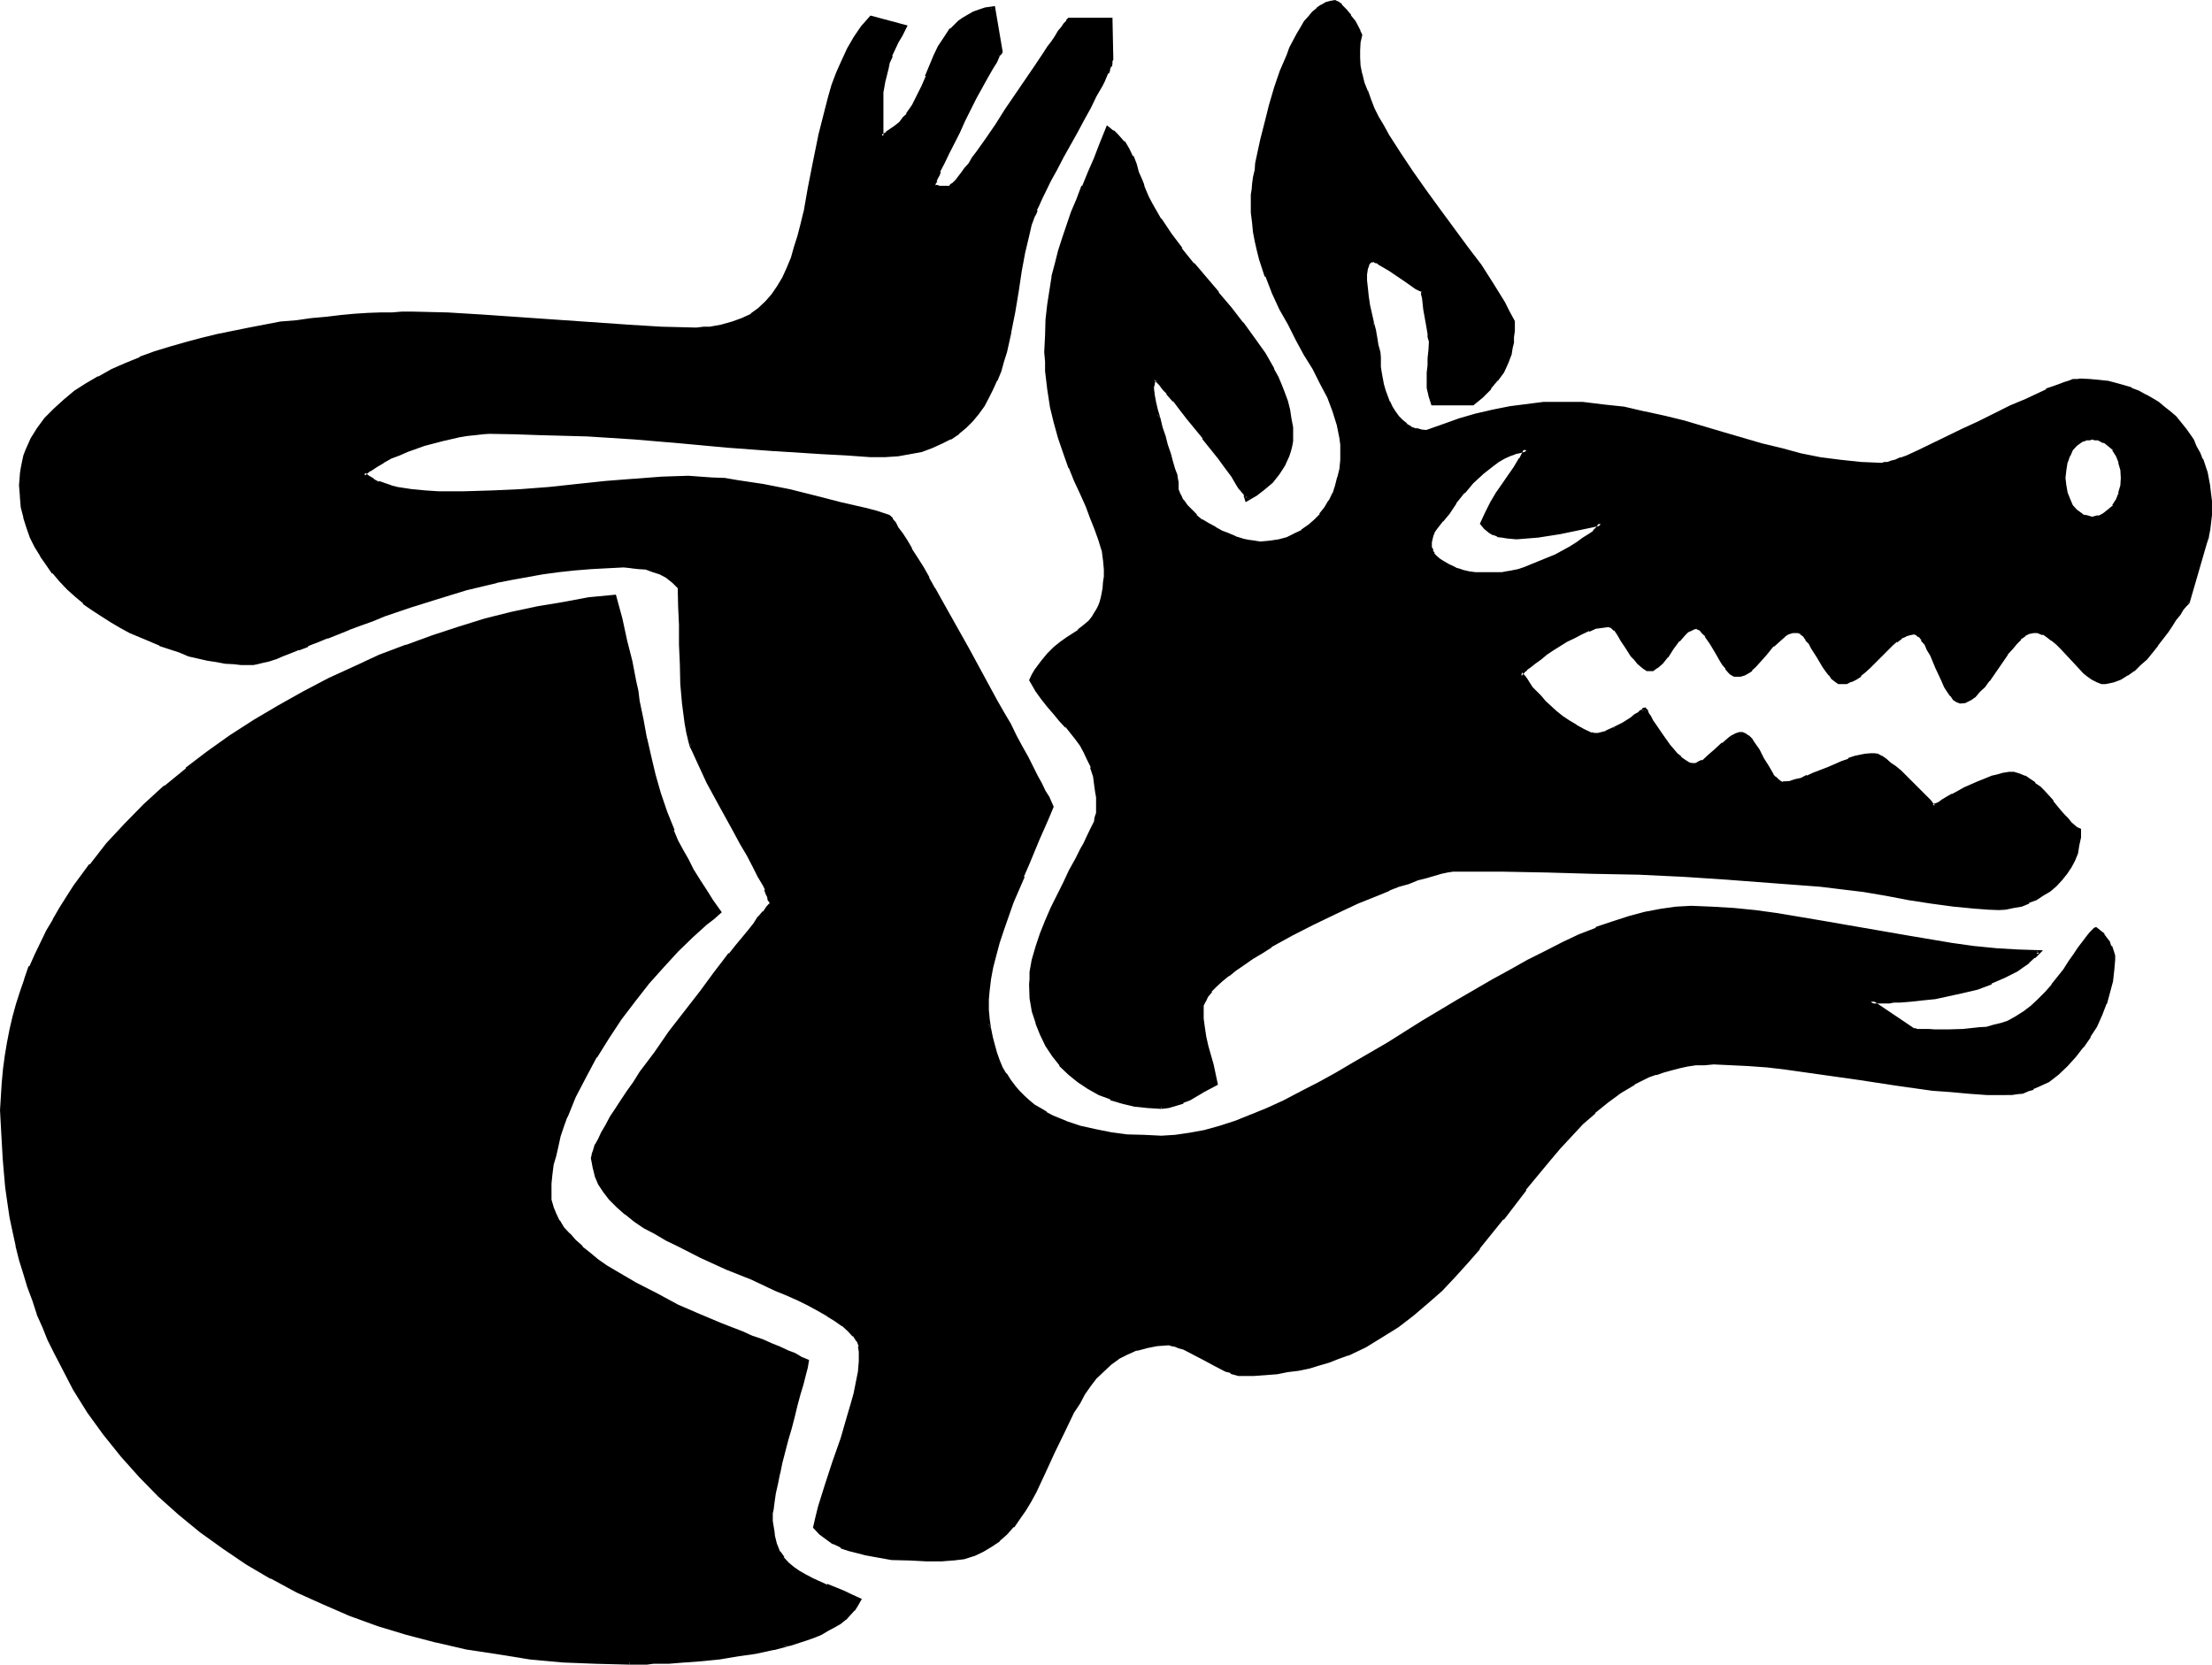 <?xml version="1.0" encoding="UTF-8" standalone="no"?>
<svg
   version="1.0"
   width="129.997mm"
   height="97.841mm"
   id="svg14"
   sodipodi:docname="Wolf.wmf"
   xmlns:inkscape="http://www.inkscape.org/namespaces/inkscape"
   xmlns:sodipodi="http://sodipodi.sourceforge.net/DTD/sodipodi-0.dtd"
   xmlns="http://www.w3.org/2000/svg"
   xmlns:svg="http://www.w3.org/2000/svg">
  <sodipodi:namedview
     id="namedview14"
     pagecolor="#ffffff"
     bordercolor="#000000"
     borderopacity="0.25"
     inkscape:showpageshadow="2"
     inkscape:pageopacity="0.0"
     inkscape:pagecheckerboard="0"
     inkscape:deskcolor="#d1d1d1"
     inkscape:document-units="mm" />
  <defs
     id="defs1">
    <pattern
       id="WMFhbasepattern"
       patternUnits="userSpaceOnUse"
       width="6"
       height="6"
       x="0"
       y="0" />
  </defs>
  <path
     style="fill:#000000;fill-opacity:1;fill-rule:evenodd;stroke:none"
     d="m 464.64,97.344 h -0.672 l -0.576,0.096 -0.672,0.192 -0.48,0.384 -1.152,0.768 -0.96,1.152 -0.672,1.248 -0.672,1.44 -0.288,1.824 -0.192,1.728 0.192,1.824 0.288,1.632 0.672,1.44 0.672,1.44 0.96,0.96 1.152,0.96 0.48,0.384 0.672,0.096 0.576,0.192 h 0.672 0.768 l 0.672,-0.192 0.672,-0.096 0.672,-0.384 1.056,-0.96 1.056,-0.96 0.768,-1.44 0.672,-1.44 0.48,-1.632 0.096,-1.824 -0.096,-1.728 -0.48,-1.824 -0.672,-1.44 -0.768,-1.248 -1.056,-1.152 -1.056,-0.768 -1.344,-0.576 -0.672,-0.096 z m -127.776,21.984 h -2.112 l -0.96,-0.192 -1.056,-0.288 -0.96,-0.384 -0.96,-0.576 -0.768,-0.672 -0.864,-0.864 0.96,-2.4 1.344,-2.208 1.152,-2.016 1.248,-1.92 1.44,-1.92 1.152,-1.92 1.344,-1.92 1.248,-2.112 -1.248,0.096 -1.344,0.384 -1.248,0.48 -1.152,0.672 -1.344,0.768 -1.248,0.768 -2.304,1.824 -2.208,2.112 -1.92,2.208 -1.824,2.304 -1.632,2.304 -1.44,1.728 -1.248,1.632 -0.48,0.768 -0.384,0.864 -0.288,0.576 -0.192,0.864 v 0.672 0.768 l 0.384,0.672 0.288,0.576 0.672,0.864 0.576,0.672 1.056,0.576 1.056,0.672 1.632,0.768 1.44,0.576 1.44,0.288 1.632,0.192 h 2.976 l 2.88,-0.192 h 0.96 l 1.248,-0.288 1.536,-0.384 1.44,-0.288 1.632,-0.672 1.728,-0.672 3.36,-1.536 3.264,-1.824 1.632,-0.96 1.44,-0.864 1.152,-0.96 1.152,-0.96 0.768,-0.768 0.672,-0.864 -2.304,0.384 -2.208,0.48 -4.704,0.96 -4.704,0.768 -2.4,0.384 z m 149.088,14.496 -0.576,0.48 -0.672,0.96 -0.864,1.056 -0.768,1.056 -0.96,1.44 -0.96,1.344 -2.112,3.072 -2.4,2.88 -1.344,1.344 -1.44,1.248 -1.44,0.96 -1.44,0.864 -1.632,0.768 -1.632,0.288 -0.96,-0.096 -0.768,-0.192 -1.056,-0.672 -0.96,-0.576 -0.96,-0.864 -0.96,-0.96 -4.032,-4.32 -0.96,-0.96 -1.152,-1.056 -0.96,-0.576 -1.152,-0.672 -1.152,-0.288 -1.056,-0.192 -0.96,0.288 -1.056,0.48 -0.96,0.864 -0.96,0.96 -0.96,1.248 -1.152,1.344 -4.032,5.664 -0.96,1.248 -0.96,1.344 -1.152,0.96 -0.96,0.576 -0.96,0.576 -1.152,0.096 -0.576,-0.096 -0.672,-0.576 -0.672,-0.576 -0.672,-0.96 -0.576,-1.344 -0.672,-1.248 -1.152,-2.784 -1.248,-2.784 -0.672,-1.248 -0.672,-1.248 -0.672,-1.056 -0.576,-0.576 -0.672,-0.48 -0.672,-0.192 h -0.96 l -1.152,0.48 -0.96,0.48 -0.96,0.672 -0.96,0.96 -1.152,0.768 -3.84,4.032 -1.152,1.056 -0.96,0.768 -0.96,0.672 -0.96,0.576 -1.152,0.384 -0.96,0.096 -0.672,-0.096 -0.672,-0.384 -0.576,-0.576 -0.48,-0.672 -0.864,-0.768 -0.48,-1.056 -1.248,-2.016 -1.344,-2.304 -0.576,-0.96 -0.672,-0.864 -0.672,-0.768 -0.672,-0.48 -0.576,-0.288 -0.672,-0.192 -0.864,0.192 -0.96,0.288 -0.768,0.48 -0.768,0.672 -1.824,1.632 -1.44,1.728 -1.824,1.824 -0.768,0.96 -0.768,0.576 -0.672,0.672 -0.864,0.48 -0.768,0.192 -0.768,0.192 -0.672,-0.192 -0.48,-0.288 -0.48,-0.48 -0.672,-0.672 -0.672,-0.864 -0.48,-0.768 -1.152,-1.92 -1.056,-1.92 -0.96,-1.824 -0.672,-0.672 -0.672,-0.576 -0.48,-0.384 -0.48,-0.192 -0.768,0.192 -0.672,0.192 -0.864,0.48 -0.576,0.672 -1.344,1.44 -1.248,1.728 -1.344,1.824 -1.056,1.44 -0.672,0.48 -0.48,0.48 -0.672,0.288 -0.672,0.192 -0.672,-0.192 -0.576,-0.288 -0.864,-0.48 -0.48,-0.672 -0.576,-0.576 -0.672,-1.056 -1.152,-1.728 -1.152,-1.824 -0.576,-0.768 -0.576,-0.672 -0.48,-0.576 -0.48,-0.576 -0.48,-0.288 -0.48,-0.192 -1.44,0.192 -1.44,0.288 -1.632,0.576 -1.632,0.576 -1.632,0.864 -1.536,0.96 -3.072,1.92 -1.632,0.96 -1.344,0.96 -1.056,0.96 -1.152,0.864 -0.864,0.576 -0.576,0.576 -0.48,0.288 v 0.192 0.096 l 0.096,0.384 0.384,0.48 0.48,0.576 0.576,0.864 0.672,0.768 0.96,0.96 0.96,1.152 0.96,1.152 1.152,1.152 1.344,1.056 1.44,1.152 1.632,0.96 1.44,0.96 1.728,1.056 1.824,0.768 0.672,0.192 h 0.768 l 0.96,-0.192 0.864,-0.288 1.92,-1.056 2.112,-0.96 1.728,-1.056 0.672,-0.672 0.768,-0.48 0.48,-0.384 0.48,-0.288 0.384,-0.288 0.096,0.096 0.192,0.384 0.288,0.48 0.576,0.768 0.48,0.96 0.576,0.96 1.536,2.112 1.536,2.304 1.824,1.92 0.768,0.768 0.864,0.672 0.768,0.48 0.864,0.384 h 0.576 0.672 l 0.672,-0.384 0.768,-0.48 1.44,-1.152 1.44,-1.248 1.536,-1.248 1.44,-1.344 0.768,-0.48 0.672,-0.288 0.672,-0.192 h 0.576 l 0.672,0.288 0.672,0.384 0.672,0.576 0.48,0.672 1.056,1.632 0.96,1.92 1.056,1.824 1.056,1.728 0.672,0.672 0.48,0.672 0.672,0.48 0.672,0.096 h 0.768 l 0.96,-0.096 1.152,-0.384 1.248,-0.48 1.344,-0.48 1.632,-0.576 3.072,-1.344 3.072,-1.152 1.44,-0.576 1.44,-0.576 1.248,-0.288 0.96,-0.288 1.152,-0.192 0.864,0.192 0.576,0.096 0.864,0.48 0.96,0.576 0.96,0.768 1.152,0.768 1.152,0.96 2.208,2.112 1.92,2.112 0.96,0.96 0.864,0.864 0.672,0.672 0.48,0.576 0.288,0.384 v 0.096 l 0.192,-0.096 0.48,-0.384 0.672,-0.288 0.768,-0.48 1.152,-0.672 1.152,-0.672 1.248,-0.576 1.44,-0.864 2.88,-1.248 1.536,-0.672 1.44,-0.48 1.44,-0.48 1.248,-0.288 h 1.152 1.152 l 1.152,0.096 1.056,0.48 1.152,0.864 1.152,0.768 0.96,0.768 0.96,1.056 1.92,2.112 1.824,2.016 0.768,0.96 0.864,1.056 0.672,0.768 0.576,0.672 0.864,0.48 0.48,0.096 v 1.824 l -0.192,1.728 -0.288,1.632 -0.672,1.632 -0.768,1.44 -1.056,1.44 -1.056,1.344 -1.344,1.248 -1.248,1.152 -1.44,0.96 -1.536,0.96 -1.536,0.672 -1.632,0.672 -1.632,0.48 -1.824,0.192 -1.536,0.096 -2.496,-0.096 h -2.4 l -4.992,-0.48 -4.992,-0.864 -5.184,-0.768 -4.992,-0.864 -5.088,-0.768 -4.8,-0.864 -4.704,-0.48 -10.176,-0.768 -9.984,-0.672 -10.176,-0.576 -10.08,-0.576 -10.176,-0.288 -9.984,-0.288 h -9.984 l -10.08,-0.192 -0.96,0.192 -1.248,0.096 -1.536,0.384 -1.536,0.288 -1.632,0.48 -1.92,0.672 -2.016,0.672 -2.112,0.768 -2.208,0.864 -2.304,0.768 -4.8,2.112 -4.896,2.208 -4.992,2.496 -4.704,2.4 -4.608,2.592 -2.112,1.248 -2.016,1.344 -2.016,1.248 -1.824,1.344 -1.632,1.056 -1.44,1.344 -1.248,1.152 -1.152,1.056 -0.864,1.344 -0.576,0.96 -0.384,0.96 -0.096,0.96 0.096,2.112 0.192,2.112 0.288,1.92 0.48,2.112 1.152,4.224 1.152,4.032 -1.44,0.768 -1.44,0.864 -3.072,1.632 -1.632,0.768 -1.632,0.672 -1.632,0.288 -1.44,0.192 -3.072,-0.192 -2.784,-0.288 -2.688,-0.672 -2.592,-0.768 -2.592,-1.152 -2.4,-1.344 -2.304,-1.44 -1.92,-1.632 -1.92,-1.92 -1.632,-2.112 -1.44,-2.208 -1.344,-2.496 -0.96,-2.4 -0.672,-2.688 -0.48,-2.976 -0.096,-2.88 v -1.248 l 0.096,-1.536 0.48,-2.688 0.672,-2.784 0.96,-2.88 1.152,-2.88 1.344,-2.976 2.688,-5.472 1.344,-2.784 1.44,-2.4 1.248,-2.4 0.48,-1.152 0.672,-0.96 0.96,-2.112 0.672,-1.632 0.288,-0.768 0.192,-0.864 0.192,-0.576 v -0.48 -1.44 -1.536 l -0.192,-1.248 -0.192,-1.152 -0.48,-2.208 -0.48,-2.112 -0.768,-1.824 -0.672,-1.632 -0.96,-1.536 -0.96,-1.344 -2.304,-2.784 -1.248,-1.44 -1.344,-1.44 -1.248,-1.632 -1.344,-1.632 -1.44,-1.92 -1.248,-2.112 0.576,-1.056 0.672,-1.152 1.344,-1.92 1.248,-1.536 1.44,-1.44 1.344,-1.056 1.44,-1.056 2.592,-1.728 1.152,-0.96 1.248,-0.96 0.96,-1.344 0.864,-1.44 0.288,-0.768 0.48,-0.864 0.192,-0.96 0.288,-0.96 0.192,-1.248 0.096,-1.152 0.192,-1.44 v -1.536 l -0.192,-2.208 -0.48,-2.112 -0.576,-2.4 -0.864,-2.4 -0.96,-2.496 -1.152,-2.688 -1.248,-2.784 -1.152,-2.784 -1.248,-3.072 -1.152,-2.976 -1.152,-3.264 -0.96,-3.552 -0.96,-3.552 -0.672,-3.936 -0.288,-4.032 -0.192,-1.92 V 78.24 74.496 l 0.192,-3.552 0.48,-3.36 0.288,-3.072 0.672,-3.072 0.672,-2.88 0.768,-2.88 0.768,-2.784 2.112,-5.664 1.152,-2.784 1.152,-3.072 1.248,-2.88 1.344,-3.264 1.44,-3.168 1.248,-3.552 1.152,0.768 0.864,0.864 0.768,0.768 0.672,0.768 1.152,1.536 0.768,1.536 0.672,1.632 0.576,1.824 0.672,1.92 0.384,0.96 0.096,0.48 0.384,0.48 0.576,1.824 0.96,1.536 1.824,3.456 2.304,3.264 2.496,3.36 2.592,3.264 5.568,6.432 2.688,3.36 2.784,3.264 2.4,3.36 2.304,3.456 2.112,3.552 0.96,1.728 0.768,1.824 0.672,1.728 0.672,1.824 0.48,1.728 0.096,1.92 0.384,2.016 v 1.92 1.152 l -0.192,1.056 -0.288,0.96 -0.384,1.152 -0.768,1.92 -1.344,2.112 -1.44,1.632 -1.728,1.632 -1.824,1.248 -1.728,1.152 -0.192,-0.48 -0.192,-0.48 -0.288,-0.48 -0.288,-0.672 -0.48,-0.576 -0.576,-0.864 -1.248,-1.728 -1.44,-2.016 -1.44,-1.92 -3.456,-4.512 -3.552,-4.32 -1.632,-2.016 -1.536,-1.92 -1.344,-1.632 -0.672,-0.768 -0.48,-0.672 -0.48,-0.48 -0.48,-0.576 -0.288,-0.384 -0.288,-0.288 -0.384,0.096 -0.096,0.384 -0.192,0.288 v 0.48 0.48 0.672 l 0.192,1.344 0.288,1.536 0.288,1.824 0.48,1.92 0.672,1.92 0.48,1.92 0.672,2.016 0.48,1.92 0.672,1.728 0.48,1.536 0.288,1.44 0.192,1.056 0.096,0.576 v 0.288 l 0.192,1.248 0.288,1.152 0.672,1.344 0.864,1.056 1.056,1.152 1.152,1.152 1.344,1.152 1.44,0.768 1.44,0.96 1.632,0.864 1.44,0.576 1.44,0.48 1.632,0.672 1.44,0.192 1.344,0.288 h 1.248 2.112 l 2.112,-0.288 1.728,-0.672 1.824,-0.672 1.632,-0.96 1.44,-0.96 1.44,-1.248 1.248,-1.344 0.96,-1.44 1.056,-1.632 0.768,-1.632 0.768,-1.728 0.48,-1.92 0.384,-1.92 0.288,-2.016 v -1.92 -1.44 l -0.096,-1.44 -0.384,-1.632 -0.288,-1.44 -0.96,-3.072 -1.344,-3.072 -1.632,-3.072 -1.536,-3.264 -1.824,-3.072 -1.92,-3.36 -1.824,-3.36 -1.728,-3.456 -1.824,-3.552 -1.44,-3.744 -1.248,-3.84 -0.48,-1.92 -0.48,-1.92 -0.384,-2.112 -0.288,-2.112 -0.192,-2.112 V 45.12 44.352 43.2 l 0.192,-1.152 0.192,-1.248 0.096,-1.44 0.384,-1.536 0.096,-1.536 0.384,-1.824 0.768,-3.552 0.768,-3.744 1.056,-3.648 1.248,-3.936 1.152,-3.744 1.44,-3.552 0.768,-1.536 0.864,-1.632 0.768,-1.44 0.672,-1.536 0.96,-1.056 0.768,-1.152 0.864,-0.96 0.96,-0.864 0.96,-0.576 0.96,-0.672 0.96,-0.192 0.96,-0.192 h 0.192 l 0.48,0.192 0.288,0.384 0.576,0.48 0.768,0.96 0.96,1.152 0.768,1.248 0.864,1.152 0.48,0.96 0.192,0.48 v 0.288 l -0.384,1.632 -0.096,1.824 v 1.728 l 0.288,1.824 0.288,1.728 0.48,1.92 0.672,1.824 0.672,1.92 0.96,1.92 0.96,1.92 0.96,2.112 1.152,2.016 2.592,4.032 2.688,4.128 3.072,4.224 3.072,4.032 6.144,8.448 2.976,4.224 2.688,4.128 2.496,4.032 1.248,2.016 0.96,2.016 v 2.112 1.344 l -0.192,1.248 -0.096,1.152 -0.384,1.152 -0.576,2.112 -1.152,1.92 -1.344,1.92 -1.44,1.824 -1.728,1.728 -1.92,1.632 h -8.928 l -0.48,-1.728 -0.384,-1.824 -0.096,-1.632 0.096,-1.632 v -1.44 l 0.192,-1.728 0.192,-1.632 v -1.92 -0.192 -0.48 l -0.192,-0.672 v -0.672 l -0.288,-1.536 -0.672,-3.936 -0.288,-1.728 v -0.672 l -0.192,-0.768 V 64.8 64.704 l -0.288,-0.192 -0.48,-0.288 -0.672,-0.384 -0.672,-0.48 -1.632,-1.056 -3.552,-2.496 -1.728,-0.96 -0.672,-0.48 -0.672,-0.288 -0.48,-0.192 h -0.096 -0.48 l -0.384,0.192 -0.288,0.288 -0.192,0.384 -0.288,0.288 -0.192,0.672 v 1.056 1.632 1.632 l 0.288,1.92 0.384,1.824 0.672,3.84 0.48,1.92 0.288,1.824 0.288,1.632 0.384,1.248 0.096,1.344 v 0.288 0.288 l 0.192,1.344 0.192,1.248 0.288,2.592 0.48,1.44 0.96,2.496 0.48,1.248 0.864,1.152 0.576,0.96 1.056,0.96 0.96,0.864 0.96,0.576 1.152,0.48 1.248,0.384 1.248,0.096 3.648,-1.44 3.648,-1.152 3.552,-1.056 3.936,-0.96 3.648,-0.672 3.936,-0.672 3.648,-0.288 3.744,-0.192 4.704,0.192 4.896,0.48 4.512,0.576 4.512,1.056 4.32,0.96 4.416,1.056 8.736,2.496 8.544,2.592 4.32,1.056 4.416,1.056 4.32,0.96 4.512,0.576 4.512,0.48 h 4.608 0.576 l 0.864,-0.096 0.768,-0.384 0.96,-0.288 1.152,-0.288 1.248,-0.48 1.344,-0.672 1.44,-0.672 2.88,-1.248 3.456,-1.632 3.36,-1.824 3.552,-1.632 7.104,-3.36 3.456,-1.632 3.072,-1.44 1.44,-0.672 1.44,-0.48 1.248,-0.48 1.152,-0.48 1.152,-0.288 0.96,-0.288 0.768,-0.192 h 0.864 1.92 l 1.92,0.192 1.92,0.288 1.824,0.48 1.728,0.288 1.632,0.672 1.824,0.672 1.44,0.768 1.44,0.864 1.44,0.96 1.344,0.96 1.056,0.96 1.344,1.152 2.112,2.4 0.768,1.248 0.96,1.344 0.672,1.44 0.672,1.44 0.672,1.44 0.48,1.44 0.48,1.536 0.576,3.072 0.384,3.168 v 3.072 l -0.384,3.072 -0.288,1.632 -0.48,1.44 z m -40.416,109.152 -4.032,-0.192 -4.032,-0.192 -4.032,-0.288 -4.224,-0.48 -8.064,-1.152 -8.256,-1.152 -8.064,-1.248 -8.064,-1.152 -4.032,-0.48 -4.032,-0.192 -4.032,-0.288 h -4.032 -2.016 l -2.016,0.096 -1.824,0.192 -1.92,0.48 -1.824,0.384 -1.536,0.48 -1.824,0.576 -1.632,0.672 -3.168,1.632 -3.072,1.728 -2.976,2.112 -2.688,2.496 -2.784,2.4 -2.592,2.688 -2.592,2.976 -2.592,2.88 -4.992,6.336 -4.992,6.432 -5.184,6.432 -2.784,3.072 -2.688,3.072 -2.976,3.072 -3.072,2.976 -3.168,2.592 -3.264,2.592 -3.552,2.208 -3.744,2.112 -3.84,1.92 -2.112,0.864 -2.112,0.576 -2.208,0.672 -2.112,0.672 -2.4,0.48 -2.496,0.48 -2.4,0.288 -2.4,0.384 h -2.592 l -2.784,0.096 -0.672,-0.096 -0.768,-0.192 -0.768,-0.288 -1.152,-0.576 -2.304,-1.056 -2.4,-1.152 -2.4,-1.344 -2.304,-1.056 -0.96,-0.384 -0.96,-0.288 -0.768,-0.288 h -0.672 -2.592 l -2.4,0.48 -2.304,0.576 -2.112,0.96 -1.92,1.056 -1.728,1.248 -1.632,1.44 -1.44,1.632 -1.536,1.824 -1.248,1.92 -1.344,1.92 -1.056,2.112 -2.112,4.224 -2.112,4.512 -2.112,4.512 -2.112,4.32 -1.152,1.92 -1.056,2.112 -1.344,1.824 -1.44,1.728 -1.44,1.632 -1.632,1.44 -1.632,1.344 -1.92,1.152 -2.112,0.768 -2.112,0.672 -2.4,0.48 h -2.4 -3.456 -3.648 l -3.936,-0.384 -3.84,-0.48 -1.92,-0.288 -1.824,-0.48 -1.92,-0.672 -1.824,-0.576 -1.536,-0.864 -1.632,-0.96 -1.344,-1.152 -1.248,-1.248 0.48,-2.304 0.672,-2.208 1.44,-4.896 1.728,-5.184 1.632,-4.992 1.632,-4.992 0.768,-2.592 0.48,-2.4 0.672,-2.592 0.288,-2.304 0.384,-2.4 v -2.304 l -0.192,-1.056 -0.48,-1.344 -0.768,-1.152 -1.152,-1.056 -1.344,-1.152 -1.536,-1.152 -1.824,-1.152 -1.92,-1.152 -2.304,-1.056 -2.208,-1.152 -2.592,-1.152 -2.592,-1.248 -5.184,-2.304 -5.664,-2.4 -5.472,-2.4 -5.376,-2.592 -2.592,-1.344 -2.592,-1.44 -2.208,-1.44 -2.112,-1.44 -2.112,-1.44 -1.728,-1.632 -1.632,-1.632 -1.344,-1.632 -1.056,-1.728 -0.864,-1.824 -0.48,-1.728 -0.192,-1.056 v -0.96 l 0.192,-0.768 0.192,-0.96 0.48,-1.152 0.672,-1.248 0.768,-1.536 0.768,-1.536 0.96,-1.632 1.152,-1.824 1.344,-1.92 1.248,-2.112 1.44,-2.112 1.44,-2.112 3.264,-4.512 3.264,-4.512 6.912,-9.024 3.264,-4.224 1.632,-2.112 1.632,-1.92 1.44,-1.92 1.248,-1.632 1.44,-1.824 1.152,-1.44 1.152,-1.44 0.96,-1.152 0.768,-0.96 0.864,-0.768 -0.192,-0.48 -0.192,-0.672 -0.096,-0.672 -0.384,-0.768 -0.288,-0.768 -0.48,-1.056 -0.96,-1.92 -1.152,-2.208 -1.44,-2.592 -1.344,-2.496 -1.536,-2.688 -2.976,-5.472 -1.632,-2.784 -1.248,-2.784 -1.248,-2.4 -1.152,-2.4 -0.96,-2.112 -0.384,-0.96 -0.288,-0.96 -0.48,-2.112 -0.48,-2.112 -0.48,-4.224 -0.384,-4.32 -0.096,-4.416 -0.192,-4.32 -0.192,-4.416 v -4.128 l -0.288,-4.416 -1.248,-1.152 -1.344,-1.056 -1.632,-0.864 -1.44,-0.672 -1.632,-0.288 -1.632,-0.288 -1.536,-0.192 h -1.824 -3.744 l -3.552,0.192 -3.552,0.288 -3.552,0.288 -3.552,0.576 -6.912,1.248 -3.456,0.768 -6.624,1.632 -6.432,1.824 -6.144,1.92 -5.664,2.112 -2.688,0.96 -2.784,0.96 -2.4,0.96 -2.592,0.96 -2.304,0.96 -2.208,0.96 -2.112,0.864 -1.92,0.768 -2.016,0.672 -1.728,0.672 -1.44,0.672 -1.632,0.48 -1.344,0.288 -1.056,0.288 -0.96,0.192 -0.864,0.192 -1.632,-0.192 h -1.728 l -1.824,-0.288 -1.92,-0.192 -1.92,-0.48 -2.112,-0.48 -2.112,-0.48 -2.112,-0.672 -4.32,-1.632 -4.416,-1.728 -2.112,-1.152 -2.208,-1.152 -2.112,-1.152 -1.92,-1.248 -2.112,-1.44 -1.92,-1.44 -1.824,-1.536 -1.728,-1.536 -1.824,-1.824 -1.44,-1.728 -1.44,-1.824 -1.344,-1.92 -1.056,-1.92 -1.152,-2.112 -0.864,-2.112 -0.576,-2.304 -0.48,-2.208 -0.384,-2.496 v -2.4 l 0.192,-2.4 0.192,-1.44 0.288,-1.344 0.288,-1.248 0.48,-1.344 1.056,-2.4 1.44,-2.4 1.632,-2.112 1.92,-2.112 2.208,-1.92 2.304,-1.824 2.592,-1.728 2.688,-1.632 2.976,-1.44 3.072,-1.44 3.072,-1.344 3.36,-1.248 3.36,-0.96 3.456,-1.152 3.552,-0.768 3.36,-1.056 7.104,-1.44 L 62.4,72 l 3.456,-0.576 3.36,-0.288 3.264,-0.48 3.168,-0.192 3.072,-0.288 2.976,-0.192 2.688,-0.096 2.592,-0.192 h 2.304 2.208 l 7.968,0.192 7.872,0.288 15.84,1.248 15.84,1.152 7.968,0.384 7.68,0.096 h 1.632 l 1.344,-0.096 2.688,-0.384 2.496,-0.576 2.016,-0.864 2.112,-1.152 1.824,-1.248 1.632,-1.44 1.248,-1.632 1.344,-1.92 1.056,-2.016 1.056,-2.016 0.96,-2.304 0.768,-2.4 0.768,-2.4 0.48,-2.592 0.672,-2.784 1.152,-5.472 0.96,-5.664 1.344,-5.856 1.248,-5.664 0.768,-2.88 1.056,-2.784 0.96,-2.688 1.056,-2.784 1.344,-2.4 1.248,-2.592 1.632,-2.304 1.824,-2.208 7.776,2.112 -1.056,1.728 -0.96,1.44 -0.576,1.632 -0.672,1.44 -0.48,1.536 -0.48,1.248 -0.672,2.784 -0.288,2.688 -0.192,2.976 v 3.072 1.728 l 0.192,1.92 1.056,-0.672 1.152,-0.768 0.96,-0.672 0.96,-0.768 0.672,-0.96 0.864,-0.864 1.248,-2.016 1.152,-2.112 0.96,-2.112 0.96,-2.304 0.768,-2.208 1.056,-2.304 0.96,-2.112 1.248,-1.92 1.44,-1.824 0.864,-0.96 0.768,-0.768 0.96,-0.672 1.152,-0.576 1.152,-0.672 1.248,-0.48 1.44,-0.384 1.536,-0.288 1.728,9.696 -0.288,0.288 -0.192,0.48 -0.288,0.672 -0.48,0.672 -0.48,0.672 -0.384,0.96 -1.152,1.92 -1.056,2.112 -1.344,2.4 -2.592,4.992 -1.248,2.592 -1.152,2.4 -1.152,2.304 -1.152,2.304 -0.768,1.728 -0.288,0.768 -0.384,0.672 -0.096,0.672 -0.192,0.48 -0.192,0.288 v 0.384 l 0.192,0.096 h 0.192 l 0.48,0.192 h 0.48 l 2.112,0.192 0.288,-0.192 0.288,-0.288 0.48,-0.384 0.48,-0.576 0.864,-0.864 0.576,-0.768 0.864,-1.152 0.768,-1.152 0.96,-1.248 1.056,-1.344 1.92,-2.88 2.112,-3.072 2.208,-3.264 4.416,-6.624 2.112,-3.072 0.96,-1.632 0.96,-1.248 0.96,-1.44 0.768,-1.344 0.864,-1.056 0.576,-0.96 0.864,-1.056 0.48,-0.768 0.48,-0.672 0.48,-0.48 h 9.216 v 9.024 0.384 l -0.192,0.48 -0.096,0.48 -0.384,0.672 -0.288,0.768 -0.48,0.96 -0.48,0.96 -0.48,0.96 -1.152,2.304 -1.44,2.592 -1.344,2.592 -1.632,2.688 -3.072,5.664 -1.44,2.784 -1.248,2.592 -1.344,2.4 -0.48,1.152 -0.48,1.152 -0.48,0.768 -0.288,0.96 -0.384,0.864 -0.096,0.576 -0.672,2.016 -0.672,1.92 -0.768,4.032 -0.864,4.32 -0.768,4.416 -0.672,4.512 -0.96,4.512 -0.96,4.32 -0.672,2.112 -0.576,2.112 -0.864,2.112 -0.768,1.92 -0.96,2.016 -1.152,1.728 -1.152,1.632 -1.248,1.632 -1.44,1.44 -1.632,1.44 -1.824,1.152 -1.92,0.96 -2.112,0.96 -2.208,0.672 -2.592,0.672 -2.592,0.288 -2.976,0.192 h -3.168 l -5.376,-0.192 -5.472,-0.288 -10.464,-0.864 -10.56,-0.768 -10.176,-0.864 -10.368,-0.768 -10.464,-0.672 -10.656,-0.48 L 114.336,96 h -5.568 -1.632 l -1.536,0.192 -1.824,0.192 -1.92,0.288 -3.744,0.768 -3.84,1.152 -3.936,1.344 -1.92,0.768 -1.728,0.864 -1.632,0.768 -1.632,1.152 -1.248,0.768 -1.344,1.152 0.96,0.672 0.96,0.576 1.344,0.672 1.248,0.48 1.44,0.384 1.536,0.288 3.072,0.48 3.168,0.288 2.976,0.192 2.88,0.192 h 2.4 l 6.432,-0.192 6.336,-0.48 6.432,-0.48 6.336,-0.48 6.336,-0.768 6.144,-0.576 6.144,-0.288 5.952,-0.192 h 2.592 l 2.688,0.192 2.784,0.288 2.784,0.384 5.664,0.96 5.76,1.152 5.856,1.248 5.664,1.44 5.28,1.44 2.592,0.672 2.592,0.672 0.192,0.192 0.096,0.096 0.576,0.48 0.48,0.864 0.768,1.152 0.768,1.44 1.056,1.44 1.056,1.728 1.152,2.112 1.344,2.112 1.44,2.304 1.248,2.4 1.44,2.4 3.072,5.472 3.072,5.568 3.072,5.664 3.072,5.664 1.44,2.688 1.536,2.592 1.44,2.592 1.248,2.4 1.344,2.304 0.96,2.208 1.152,2.016 0.96,1.728 0.768,1.632 0.768,1.248 0.48,1.152 0.576,0.96 -1.056,2.112 -0.96,2.304 -1.056,2.592 -1.152,2.592 -1.344,2.688 -1.056,3.072 -2.496,5.856 -2.112,5.952 -0.96,3.072 -0.768,2.784 -0.672,2.688 -0.48,2.592 -0.288,2.304 -0.192,2.208 0.192,2.304 0.096,2.112 0.192,2.112 0.288,1.92 0.576,1.728 0.576,1.824 0.672,1.632 0.672,1.632 0.768,1.44 0.96,1.248 0.864,1.344 1.056,1.248 1.152,1.152 1.152,0.96 1.248,0.96 1.344,0.96 1.248,0.864 1.536,0.576 3.072,1.536 3.072,0.96 3.36,0.768 3.552,0.672 3.552,0.288 3.744,0.384 h 3.84 l 3.072,-0.192 3.264,-0.384 3.36,-0.768 3.36,-0.768 3.552,-1.344 3.552,-1.248 3.552,-1.44 3.744,-1.824 3.744,-1.92 3.744,-1.92 3.84,-2.112 3.744,-2.304 7.776,-4.512 7.872,-4.704 7.776,-4.8 7.872,-4.512 3.936,-2.304 3.84,-2.112 3.744,-1.92 3.84,-1.92 3.744,-1.824 3.744,-1.44 3.552,-1.248 3.648,-1.344 3.552,-0.768 3.456,-0.864 3.36,-0.288 3.456,-0.192 4.608,0.192 4.896,0.288 4.8,0.48 4.896,0.48 9.696,1.632 19.392,3.552 9.696,1.632 4.8,0.672 4.704,0.48 4.896,0.288 h 4.8 l -1.152,1.152 -1.248,0.96 -1.152,0.96 -1.44,0.864 -2.784,1.536 -2.88,1.344 -3.072,1.152 -3.072,0.768 -3.264,0.864 -2.88,0.48 -2.88,0.288 -2.784,0.288 -2.4,0.192 -1.152,0.192 h -0.96 l -0.96,0.096 h -3.264 l 9.696,6.336 h 0.192 0.48 l 0.672,0.192 h 0.96 0.96 1.248 3.072 3.264 l 3.552,-0.384 1.824,-0.288 1.536,-0.288 1.632,-0.48 1.44,-0.48 1.824,-0.864 1.728,-1.248 1.824,-1.344 1.632,-1.44 1.632,-1.632 1.44,-1.632 2.592,-3.552 1.152,-1.536 1.056,-1.632 0.96,-1.44 0.96,-1.536 0.864,-1.056 0.768,-0.864 0.48,-0.672 0.384,-0.288 h 0.288 l 0.672,0.672 0.768,0.672 0.672,0.96 0.48,0.768 0.48,0.768 0.288,1.056 0.384,0.96 v 0.96 2.208 l -0.48,2.496 -0.48,2.4 -0.864,2.592 -1.056,2.4 -1.152,2.592 -1.344,2.304 -1.632,2.208 -1.536,2.304 -1.824,1.92 -2.112,1.728 -1.92,1.536 -2.304,1.248 -1.056,0.48 -1.152,0.48 -1.152,0.288 -1.152,0.192 -1.248,0.192 z M 139.872,369.312 h -7.488 l -7.392,-0.48 -7.296,-0.672 -6.912,-0.96 -7.008,-1.248 -6.816,-1.536 -6.624,-1.536 -6.24,-2.112 -6.336,-2.304 -5.952,-2.4 -5.856,-2.784 -5.664,-2.88 -5.472,-3.264 -5.184,-3.36 -4.992,-3.744 -4.704,-3.84 -4.512,-4.032 -4.32,-4.416 -4.032,-4.512 -3.744,-4.704 -3.552,-4.992 -3.264,-5.184 -2.88,-5.28 -1.344,-2.784 -1.44,-2.784 -1.152,-2.88 -1.056,-2.88 -1.152,-2.88 -0.96,-2.976 -0.96,-3.072 -0.864,-3.072 -0.768,-3.072 -0.672,-3.168 -0.672,-3.072 -0.48,-3.456 -0.48,-3.168 -0.48,-3.456 -0.288,-3.36 -0.192,-3.36 v -3.456 l -0.096,-3.552 0.096,-3.072 0.192,-3.072 0.192,-2.88 0.288,-2.88 0.48,-3.072 0.672,-2.784 0.576,-2.88 0.864,-2.976 0.96,-2.688 0.96,-2.784 0.96,-2.592 1.152,-2.688 2.592,-5.376 1.44,-2.4 1.44,-2.592 1.632,-2.4 1.632,-2.496 3.552,-4.8 3.744,-4.512 4.032,-4.416 4.128,-4.32 4.608,-4.032 4.608,-4.032 5.088,-3.744 4.992,-3.552 5.184,-3.36 5.472,-3.264 5.28,-3.072 5.664,-2.88 5.664,-2.592 5.664,-2.4 5.856,-2.496 5.76,-2.112 6.048,-1.728 5.76,-1.824 5.856,-1.44 5.76,-1.248 5.664,-1.152 5.664,-0.768 5.664,-0.672 1.44,4.8 1.152,4.896 0.96,4.704 0.96,4.32 0.384,2.304 0.288,2.112 0.768,4.128 0.864,4.224 0.96,4.032 0.96,4.224 1.152,4.032 1.44,4.224 1.632,4.224 0.96,2.016 1.152,2.112 0.96,2.112 1.248,2.304 1.344,2.208 1.44,2.304 1.632,2.208 1.632,2.496 -1.536,1.248 -1.44,1.344 -3.168,2.688 -3.264,3.264 -3.264,3.36 -3.168,3.744 -3.072,3.84 -3.072,4.032 -2.976,4.224 -2.592,4.416 -2.4,4.512 -2.208,4.32 -2.016,4.416 -0.768,2.208 -0.672,2.112 -0.576,2.304 -0.576,2.112 -0.48,2.016 -0.288,2.112 -0.192,2.112 v 1.92 l 0.192,1.632 0.288,1.632 0.672,1.632 0.864,1.632 0.96,1.44 1.248,1.44 1.344,1.44 1.536,1.44 1.632,1.536 1.92,1.44 2.016,1.248 1.92,1.344 4.512,2.592 4.512,2.4 4.896,2.4 4.8,2.112 4.896,2.112 4.608,1.92 2.112,0.768 2.112,1.056 2.112,0.768 1.92,0.768 1.824,0.672 1.632,0.864 1.44,0.576 1.248,0.672 -0.288,1.248 -0.48,1.824 -0.48,1.92 -0.672,2.304 -0.672,2.4 -0.576,2.4 -0.672,2.592 -0.864,2.592 -1.056,5.184 -0.672,2.4 -0.48,2.304 -0.48,2.208 -0.192,2.016 -0.288,1.536 v 0.864 0.48 1.248 1.152 l 0.096,1.152 0.192,1.152 0.672,1.728 0.672,1.824 0.96,1.248 0.96,1.344 1.152,0.96 1.248,0.96 1.44,0.768 1.632,0.672 3.264,1.44 3.552,1.344 1.728,0.768 1.824,0.96 -0.48,1.152 -0.864,0.96 -0.768,0.96 -0.96,1.152 -1.152,0.768 -1.248,0.864 -1.536,0.768 -1.44,0.864 -1.632,0.576 -1.536,0.672 -3.552,1.152 -3.744,0.96 -3.936,0.768 -4.032,0.672 -4.032,0.48 -3.84,0.48 -3.936,0.192 -3.552,0.288 -3.36,0.192 h -1.44 -1.344 z"
     id="path1" />
  <path
     style="fill:#000000;fill-opacity:1;fill-rule:evenodd;stroke:none"
     d="m 336.864,118.944 -2.112,-0.096 -0.96,-0.192 -1.056,-0.288 0.192,0.096 -0.96,-0.48 -0.768,-0.48 -1.056,-0.576 h 0.192 l -0.768,-0.864 v 0.48 l 1.152,-2.4 1.056,-2.112 1.344,-2.112 1.152,-1.92 1.44,-1.824 1.248,-1.92 1.344,-2.112 1.632,-2.88 -2.304,0.288 -1.344,0.48 -1.248,0.576 -1.248,0.576 -1.344,0.672 -1.152,0.768 v 0.192 l -2.208,1.824 h -0.192 l -2.112,2.016 -2.112,2.304 -1.728,2.4 h -0.192 l -1.632,2.304 0.192,-0.192 -1.44,1.824 h -0.192 l -1.152,1.728 -0.48,0.672 v 0.192 l -0.48,0.576 v 0.192 l -0.192,0.672 -0.288,0.96 v 0.768 l 0.192,0.672 0.096,0.768 h 0.192 l 0.384,0.864 0.576,0.672 v 0.096 l 0.672,0.672 h 0.192 l 0.768,0.672 1.152,0.576 h 0.192 l 1.44,0.864 h 0.096 l 1.536,0.672 h 0.096 l 1.44,0.288 1.536,0.192 h 3.072 l 2.88,-0.192 h 0.96 l 1.248,-0.288 H 336 l 1.344,-0.384 1.536,-0.48 1.632,-0.672 1.824,-0.576 3.36,-1.632 3.264,-1.824 h 0.096 l 1.536,-0.768 1.44,-0.96 1.248,-0.96 1.152,-0.96 0.768,-0.864 h 0.192 l 1.152,-1.728 -3.264,0.48 -2.208,0.48 -4.704,1.152 -4.896,0.576 -2.208,0.384 -2.4,0.096 v 0.864 l 2.4,-0.192 2.4,-0.192 4.896,-0.768 4.608,-0.96 2.304,-0.48 2.208,-0.48 -0.48,-0.672 -0.576,0.96 0.096,-0.096 -0.96,0.96 h 0.192 l -1.152,0.768 -1.248,0.768 -1.44,1.056 -1.536,0.96 -3.168,1.728 -3.552,1.44 -1.632,0.672 -1.632,0.672 -1.44,0.48 -1.44,0.288 h 0.096 l -1.248,0.192 -0.96,0.192 h -2.88 -2.976 l -1.44,-0.192 -1.632,-0.384 h 0.192 l -1.632,-0.48 h 0.192 l -1.632,-0.768 -1.152,-0.672 -0.768,-0.48 -0.672,-0.576 -0.672,-0.672 h 0.192 l -0.48,-0.672 h 0.192 l -0.384,-0.672 v -0.576 -0.672 0.192 l 0.192,-0.864 0.192,-0.768 v 0.096 l 0.288,-0.768 0.48,-0.672 1.344,-1.728 v 0.096 l 1.44,-1.728 1.536,-2.304 h -0.096 l 1.92,-2.4 v 0.192 l 1.92,-2.304 2.304,-2.112 2.208,-1.728 1.152,-0.864 1.344,-0.768 1.056,-0.48 1.344,-0.48 h -0.192 l 1.344,-0.288 1.248,-0.384 -0.48,-0.672 -1.152,2.304 v -0.192 l -1.248,2.112 -1.344,1.92 -1.248,1.824 -1.344,1.92 -1.248,2.112 -1.152,2.304 -1.152,2.496 0.96,1.152 1.056,0.864 0.768,0.48 h 0.192 l 0.768,0.288 0.192,0.192 0.96,0.096 1.152,0.192 2.112,0.192 z"
     id="path2" />
  <path
     style="fill:#000000;fill-opacity:1;fill-rule:evenodd;stroke:none"
     d="m 485.472,133.728 0.192,-0.192 -0.672,0.672 -0.672,0.768 -0.768,1.152 -0.768,1.152 -1.056,1.248 -0.96,1.44 -2.112,2.976 -2.4,2.88 -1.248,1.248 -1.44,1.344 v -0.192 l -1.344,1.152 -1.44,0.768 -1.632,0.672 -1.632,0.288 h 0.192 -0.768 l -0.96,-0.288 h 0.096 l -0.768,-0.48 -1.152,-0.672 h 0.192 l -0.96,-0.768 -1.056,-0.96 -4.032,-4.416 -0.96,-0.96 h -0.096 l -1.056,-0.768 V 141.6 l -1.056,-0.672 -1.152,-0.576 -1.152,-0.48 -1.248,-0.192 -1.152,0.288 -0.96,0.672 h -0.192 l -0.96,0.768 -0.96,0.96 v 0.192 l -0.96,1.152 -1.152,1.248 -4.032,5.856 h 0.192 l -1.152,1.248 v -0.096 l -0.96,1.248 -0.96,0.96 v -0.096 l -0.96,0.768 -1.152,0.48 h 0.096 l -0.96,0.192 h 0.192 l -0.672,-0.192 h 0.192 l -0.672,-0.48 v 0.192 l -0.576,-0.864 h 0.096 l -0.672,-0.96 -0.576,-1.152 -0.672,-1.248 -1.248,-2.784 -1.344,-2.88 -0.672,-1.152 -0.576,-1.248 -0.672,-0.96 -0.672,-0.864 -0.768,-0.48 -0.864,-0.288 -1.056,0.192 -1.056,0.288 h -0.096 l -0.96,0.672 -1.152,0.576 -0.96,1.056 -0.96,0.768 -4.032,4.032 -1.056,0.96 -1.056,0.864 h 0.096 l -1.056,0.576 h 0.096 l -1.152,0.672 0.192,-0.192 -0.96,0.384 -0.96,0.096 -0.48,-0.096 v 0.096 l -0.672,-0.288 h 0.192 l -0.672,-0.48 -0.672,-0.768 h 0.192 l -0.672,-0.864 -0.576,-0.96 -1.344,-2.112 -1.248,-2.112 -0.672,-0.96 -0.672,-0.768 -0.672,-0.864 -0.576,-0.576 -0.864,-0.48 -0.768,-0.192 -0.96,0.192 -0.96,0.288 -0.96,0.48 -0.864,0.768 -1.728,1.632 -1.44,1.92 -1.824,1.824 -0.672,0.768 -0.768,0.672 -0.864,0.672 -0.576,0.288 -0.864,0.384 h -0.768 0.288 l -0.576,-0.192 0.096,0.192 -0.672,-0.384 h 0.192 l -0.672,-0.48 -0.48,-0.672 -0.48,-0.768 -0.576,-0.768 -1.152,-2.016 v 0.192 l -0.96,-1.92 v -0.192 l -1.152,-1.632 -0.192,-0.096 -0.48,-0.672 -0.672,-0.672 -0.576,-0.288 -0.672,-0.384 -0.96,0.192 -0.672,0.288 h -0.192 l -0.576,0.576 -0.864,0.576 -1.248,1.44 -1.344,1.824 -1.248,1.728 -1.152,1.536 -0.672,0.48 -0.48,0.48 -0.48,0.288 v -0.192 l -0.48,0.192 h 0.192 l -0.672,-0.192 v 0.192 l -0.672,-0.288 -0.576,-0.48 -0.48,-0.672 v 0.192 l -0.672,-0.864 -0.672,-0.768 -1.152,-1.824 -1.056,-1.728 -0.48,-0.864 -0.672,-0.768 -0.48,-0.672 -0.672,-0.48 -0.48,-0.288 -0.672,-0.384 -1.44,0.192 -1.632,0.288 -1.632,0.672 -1.536,0.672 -1.632,0.768 -1.632,0.96 h -0.192 l -3.072,2.016 -1.44,0.96 -1.248,0.96 -1.344,0.96 -0.96,0.672 -0.96,0.768 -0.672,0.48 h 0.192 l -0.48,0.384 -0.192,0.288 0.384,-0.288 h -0.864 l 0.48,0.768 0.192,0.288 0.288,0.48 0.48,0.672 0.672,0.768 0.864,1.056 0.768,0.96 0.96,1.056 0.96,1.152 1.344,1.152 1.056,1.152 h 0.192 l 1.44,1.152 1.44,1.056 1.632,0.96 1.824,0.864 1.728,0.96 h 0.864 0.768 l 0.96,-0.192 0.96,-0.288 h 0.192 l 1.92,-0.768 -0.48,-0.864 -1.92,0.864 h 0.192 l -1.056,0.288 -0.768,0.192 h -0.768 l -0.672,-0.192 0.192,0.192 -1.824,-0.864 -1.728,-0.96 h 0.096 l -1.632,-0.96 -1.44,-0.96 -1.44,-1.152 -1.248,-1.152 -1.152,-1.056 -0.96,-1.152 -0.96,-0.96 -0.96,-0.96 -0.672,-1.056 -0.48,-0.768 -0.48,-0.672 -0.48,-0.48 -0.192,-0.288 v 0.192 -0.192 l -0.288,0.672 h 0.288 l 0.192,-0.48 -0.192,0.096 0.48,-0.096 v -0.192 l 0.672,-0.48 h -0.192 l 0.96,-0.672 0.96,-0.768 1.344,-0.96 1.248,-1.056 1.44,-0.96 3.072,-1.92 1.632,-0.768 1.632,-0.864 1.632,-0.768 v 0.192 l 1.44,-0.672 1.44,-0.192 1.44,-0.192 h -0.096 l 0.48,0.192 -0.192,-0.192 0.48,0.384 0.48,0.48 v -0.192 l 0.48,0.672 0.48,0.768 0.48,0.864 1.152,1.728 1.152,1.824 0.768,0.768 0.672,0.864 0.672,0.576 0.576,0.48 0.864,0.576 h 0.768 0.672 l 0.768,-0.576 0.48,-0.288 0.192,-0.192 0.672,-0.576 1.152,-1.44 h 0.096 l 1.152,-1.824 1.344,-1.824 v 0.192 l 1.248,-1.44 0.672,-0.672 0.672,-0.288 0.576,-0.288 h -0.096 l 0.768,-0.192 h -0.192 l 0.48,0.288 -0.096,-0.096 0.576,0.288 h -0.096 l 0.576,0.672 0.672,0.576 h -0.192 l 1.152,1.632 1.152,1.92 1.152,2.016 0.48,0.768 0.672,0.768 v 0.192 l 0.576,0.672 0.48,0.48 0.864,0.48 h 0.48 0.96 l 0.96,-0.288 0.864,-0.48 0.768,-0.48 v -0.192 l 0.768,-0.672 0.864,-0.96 1.632,-1.824 1.536,-1.92 v 0.192 l 1.824,-1.632 0.768,-0.672 h -0.096 l 0.768,-0.48 0.96,-0.288 h -0.192 1.056 -0.192 0.672 -0.192 l 0.672,0.288 h -0.192 l 0.672,0.48 0.576,0.864 h -0.096 l 0.768,0.768 0.48,0.96 1.344,2.112 1.248,2.112 0.672,0.96 0.672,0.864 h 0.096 l 0.48,0.768 0.864,0.672 0.672,0.48 h 0.768 1.152 l 0.96,-0.48 h 0.192 l 0.96,-0.48 1.056,-0.672 v -0.192 l 0.96,-0.768 1.056,-0.96 4.032,-4.032 0.96,-0.96 0.96,-0.864 v 0.192 l 1.152,-0.864 h -0.192 l 1.152,-0.48 h -0.192 l 0.96,-0.288 0.96,-0.192 h -0.096 l 0.576,0.192 h -0.096 l 0.576,0.48 v -0.192 l 0.672,0.864 h -0.192 l 0.864,0.96 0.48,1.152 0.768,1.248 1.152,2.784 1.344,2.88 0.576,1.344 0.672,1.056 0.672,0.96 h 0.096 l 0.576,0.864 0.768,0.48 0.768,0.288 1.152,-0.096 1.344,-0.672 0.96,-0.672 0.96,-1.152 1.152,-1.056 0.96,-1.344 h 0.096 l 4.032,-5.856 h -0.096 l 1.152,-1.248 0.96,-1.152 0.96,-0.96 H 448.8 l 1.152,-0.768 h -0.192 l 0.96,-0.48 0.96,-0.192 h -0.096 1.056 -0.096 l 1.152,0.48 v -0.192 l 0.96,0.672 0.96,0.768 v -0.096 l 1.152,0.96 0.96,0.96 4.032,4.32 0.96,1.056 0.96,0.768 0.96,0.672 1.152,0.576 0.96,0.384 h 0.96 l 1.824,-0.384 1.536,-0.576 1.536,-0.96 h 0.096 l 1.344,-0.96 h 0.096 l 1.344,-1.344 1.44,-1.248 2.4,-2.976 v -0.096 l 2.304,-2.976 0.96,-1.44 0.768,-1.248 0.96,-1.152 0.672,-1.152 0.672,-0.768 0.672,-0.672 z"
     id="path3" />
  <path
     style="fill:#000000;fill-opacity:1;fill-rule:evenodd;stroke:none"
     d="m 358.944,162.336 1.92,-1.152 1.824,-1.152 0.768,-0.48 0.864,-0.48 0.48,-0.48 0.48,-0.384 0.288,-0.288 -0.192,0.192 0.192,-0.192 -0.672,-0.192 v 0.192 l 0.384,0.288 0.288,0.672 0.48,0.672 0.48,0.96 0.672,0.96 1.44,2.112 1.632,2.304 1.728,2.016 0.864,0.864 0.96,0.672 0.768,0.48 0.864,0.48 h 0.768 l 0.864,-0.192 0.576,-0.288 0.864,-0.384 1.44,-1.248 h 0.192 l 1.44,-1.344 1.44,-1.248 1.44,-1.344 0.672,-0.288 0.672,-0.48 v 0.192 l 0.576,-0.192 h -0.096 0.576 l -0.096,-0.192 0.576,0.384 0.48,0.288 0.672,0.48 h -0.096 l 0.576,0.864 0.96,1.536 v -0.096 l 1.152,1.92 0.96,1.92 1.152,1.824 0.672,0.576 0.48,0.672 0.768,0.48 0.672,0.288 h 0.96 l 0.96,-0.096 h 0.192 l 1.152,-0.384 1.248,-0.48 1.44,-0.48 v -0.096 l 1.44,-0.48 3.072,-1.344 3.072,-1.248 1.44,-0.672 v 0.192 l 1.344,-0.48 1.248,-0.576 1.152,-0.096 0.96,-0.192 h -0.096 0.768 l 0.672,0.288 v -0.096 l 0.768,0.48 0.96,0.672 0.96,0.576 1.152,0.864 h -0.192 l 1.152,0.96 2.304,2.112 1.92,2.112 0.96,0.96 0.864,0.768 0.576,0.672 0.48,0.48 0.384,0.288 v 0.192 l 0.288,0.288 0.288,-0.288 h 0.192 l 0.288,-0.192 0.672,-0.48 0.864,-0.48 h 0.096 l 0.96,-0.672 1.152,-0.576 1.344,-0.672 1.44,-0.672 2.88,-1.44 1.44,-0.672 v 0.192 l 1.44,-0.672 1.344,-0.288 1.44,-0.288 h -0.192 l 1.344,-0.192 h -0.192 l 1.152,0.192 h -0.192 l 1.152,0.096 1.152,0.48 h -0.192 l 1.152,0.672 1.152,0.768 v -0.096 l 1.056,0.96 h -0.096 l 1.152,0.96 1.728,2.112 1.824,2.112 0.768,0.96 0.768,0.96 0.672,0.768 0.672,0.672 h 0.192 l 0.576,0.48 0.672,0.384 -0.288,-0.576 0.096,1.824 -0.288,1.632 -0.288,1.632 -0.672,1.44 -0.672,1.632 v -0.192 l -0.96,1.44 -1.152,1.44 v -0.096 l -1.152,1.248 -1.44,1.152 h 0.192 l -1.632,0.96 -1.44,0.768 h 0.192 l -1.632,0.864 -1.632,0.48 -1.632,0.48 -1.632,0.192 -1.728,0.096 H 444 441.504 l -2.4,-0.096 -4.992,-0.576 -4.992,-0.576 -4.992,-0.864 -5.088,-0.96 -4.992,-0.768 -4.8,-0.672 -4.704,-0.48 -10.176,-0.768 -10.176,-0.864 -10.176,-0.672 -10.08,-0.48 -10.176,-0.288 -9.984,-0.192 -9.984,-0.096 h -10.08 -0.96 -0.192 l -1.056,0.096 -1.536,0.384 h -0.096 l -1.44,0.288 -1.824,0.48 -1.92,0.672 -1.92,0.672 -2.112,0.768 -2.304,0.768 -2.208,1.056 -4.896,2.016 -4.8,2.304 -4.992,2.304 -4.704,2.496 -4.704,2.496 -2.112,1.248 -2.112,1.44 -1.92,1.344 -1.824,1.152 -1.536,1.248 v 0.192 l -1.536,1.152 h -0.096 l -1.344,1.056 -0.96,1.344 h -0.192 l -0.768,1.152 -0.672,1.056 -0.48,0.96 -0.096,1.152 0.096,2.112 0.384,2.112 0.288,2.112 0.48,2.112 1.152,4.224 0.96,4.032 0.288,-0.48 -1.44,0.768 -1.632,0.768 -2.88,1.632 -1.632,0.864 v -0.192 l -1.632,0.672 h 0.192 l -1.632,0.48 -1.632,0.096 h 0.192 v 0.864 l 1.632,-0.192 1.632,-0.48 1.632,-0.48 v -0.192 l 1.536,-0.576 3.072,-1.824 1.44,-0.768 1.632,-0.864 -0.96,-4.512 -1.152,-4.032 -0.48,-2.112 -0.288,-1.92 -0.288,-2.112 v -2.112 0.192 -1.152 0.192 l 0.48,-0.96 v 0.096 l 0.48,-1.056 0.96,-1.152 h -0.192 l 1.152,-1.152 1.248,-1.152 1.536,-1.248 v 0.096 l 1.536,-1.248 1.824,-1.248 1.92,-1.344 2.112,-1.248 2.112,-1.344 h -0.192 l 4.704,-2.592 4.704,-2.4 4.992,-2.4 4.896,-2.304 4.8,-1.92 2.304,-0.96 h -0.192 l 2.208,-0.864 2.112,-0.576 2.112,-0.864 1.92,-0.48 1.632,-0.48 1.632,-0.48 1.344,-0.288 1.248,-0.192 h 0.96 10.08 l 9.984,0.192 9.984,0.288 10.176,0.192 10.08,0.48 10.176,0.672 H 384 l 10.176,0.768 10.176,0.768 4.704,0.576 4.8,0.576 5.088,0.864 4.992,0.96 4.992,0.768 4.992,0.672 4.992,0.48 h 0.192 l 2.4,0.192 2.496,0.096 1.536,-0.096 1.824,-0.384 1.728,-0.288 1.632,-0.672 v -0.192 l 1.632,-0.576 1.44,-0.96 1.632,-0.96 1.344,-1.152 1.248,-1.344 1.152,-1.44 0.96,-1.44 0.768,-1.44 0.672,-1.632 0.288,-1.824 0.384,-1.728 v -1.92 l -0.864,-0.384 -0.576,-0.48 -0.672,-0.576 -0.672,-0.864 -0.768,-0.768 -0.864,-0.96 -1.728,-2.112 v -0.192 l -1.92,-2.112 -0.96,-0.96 -1.152,-0.768 v -0.192 l -1.152,-0.768 -0.96,-0.672 h -0.192 l -1.152,-0.48 -1.248,-0.384 h -1.152 l -1.152,0.192 h -0.096 l -1.344,0.384 -1.248,0.288 -1.632,0.672 -1.44,0.576 -3.072,1.344 -1.344,0.768 -1.248,0.672 h -0.192 l -1.152,0.672 -0.96,0.576 -0.768,0.576 -0.672,0.288 h -0.192 l -0.288,0.288 h -0.192 l 0.48,0.192 v -0.192 l -0.288,-0.288 -0.48,-0.672 -0.672,-0.672 -0.768,-0.768 -0.96,-0.96 -2.112,-2.112 -2.112,-2.112 -1.152,-0.96 -1.152,-0.768 -0.96,-0.864 -0.96,-0.672 h -0.096 l -0.864,-0.48 -0.768,-0.096 h -0.864 l -1.152,0.096 -1.056,0.192 -1.344,0.288 -1.44,0.48 v 0.192 l -1.44,0.48 -3.072,1.344 -3.264,1.248 -1.44,0.672 v -0.192 l -1.248,0.672 -1.344,0.288 -1.152,0.384 h 0.192 l -1.152,0.096 H 396.768 396 l 0.096,0.192 -0.576,-0.288 -0.48,-0.384 -0.576,-0.576 v 0.096 l -0.576,-0.576 h 0.096 l -1.056,-1.824 -1.152,-1.824 -0.96,-1.92 -1.152,-1.632 -0.48,-0.768 -0.672,-0.672 h -0.096 l -0.672,-0.48 -0.672,-0.288 h -0.768 l -0.864,0.288 -0.672,0.384 h -0.096 l -0.672,0.48 -1.44,1.248 h -0.192 l -1.44,1.344 -1.44,1.248 -1.44,1.344 v -0.192 l -0.672,0.288 -0.672,0.384 h 0.192 l -0.768,0.096 h 0.096 l -0.576,-0.096 0.096,0.096 -0.768,-0.288 h 0.096 l -0.768,-0.48 -0.96,-0.672 h 0.192 l -0.96,-0.768 -1.632,-1.92 -1.632,-2.304 -1.44,-2.112 -0.672,-0.96 -0.48,-0.96 -0.48,-0.672 -0.192,-0.48 v -0.192 l -0.288,-0.288 v 0.192 l -0.192,-0.48 -0.672,0.096 -0.288,0.384 h 0.192 l -0.48,0.096 -0.48,0.48 -0.864,0.48 -0.768,0.672 -1.824,1.152 -1.92,0.96 z"
     id="path4" />
  <path
     style="fill:#000000;fill-opacity:1;fill-rule:evenodd;stroke:none"
     d="m 257.952,245.472 -3.072,-0.096 h 0.192 l -2.976,-0.48 h 0.192 l -2.688,-0.48 -2.592,-0.96 v 0.096 l -2.592,-1.152 -2.304,-1.248 -2.208,-1.44 -2.112,-1.632 h 0.096 l -1.92,-1.92 -1.632,-2.112 -1.44,-2.112 -1.152,-2.4 -0.96,-2.4 -0.768,-2.784 v 0.192 l -0.48,-2.976 v -2.88 -1.248 l 0.096,-1.344 0.384,-2.784 0.768,-2.88 0.96,-2.688 1.152,-2.976 h -0.192 l 1.344,-2.88 2.784,-5.472 1.44,-2.784 1.248,-2.4 1.344,-2.4 0.48,-1.152 0.576,-0.96 1.056,-2.112 0.576,-1.632 0.192,-0.192 0.192,-0.768 0.096,-0.672 v -0.192 l 0.192,-0.48 0.192,-0.576 v -1.44 l -0.192,-1.536 -0.192,-1.248 -0.096,-1.344 -0.384,-2.208 -0.48,-2.112 h -0.096 l -0.672,-1.824 -0.864,-1.536 v -0.192 l -0.96,-1.44 -0.96,-1.44 -2.208,-2.784 -1.344,-1.44 -1.248,-1.44 -1.344,-1.44 -1.248,-1.824 -1.344,-1.728 -1.44,-2.112 v 0.288 l 0.672,-1.152 0.672,-1.056 v 0.096 l 1.248,-1.92 1.248,-1.44 1.344,-1.44 v 0.096 l 1.44,-1.056 1.344,-1.056 2.688,-1.92 1.152,-0.96 1.248,-1.152 1.056,-1.056 0.768,-1.536 v -0.096 l 0.48,-0.672 0.288,-0.96 0.384,-0.96 0.288,-1.152 0.192,-1.152 v -1.248 l 0.096,-1.44 v -1.536 l -0.096,-2.208 -0.384,-2.304 -0.576,-2.208 -0.96,-2.592 -0.96,-2.4 -1.152,-2.784 -1.152,-2.784 -1.344,-2.688 -1.248,-3.072 h 0.192 l -1.344,-3.072 -1.152,-3.264 -0.96,-3.552 -0.768,-3.552 -0.672,-3.744 -0.48,-4.032 v -1.92 l -0.192,-2.112 0.192,-3.744 0.192,-3.552 0.288,-3.168 0.48,-3.072 0.672,-3.072 0.672,-2.88 0.576,-2.976 1.056,-2.688 2.016,-5.664 1.056,-2.784 1.248,-2.88 h -0.192 l 1.344,-3.072 1.248,-3.264 1.44,-3.264 1.344,-3.552 -0.48,0.192 0.96,0.768 0.768,0.864 0.864,0.672 0.768,0.768 h -0.192 l 1.152,1.632 0.864,1.44 h -0.192 l 0.672,1.632 0.576,1.728 0.672,2.016 0.48,0.96 0.192,0.48 0.288,0.48 0.672,1.728 0.768,1.824 2.016,3.168 2.208,3.456 2.4,3.264 h 0.192 l 2.592,3.36 5.472,6.432 2.784,3.264 2.784,3.36 h -0.192 l 2.592,3.456 2.208,3.36 2.112,3.36 0.864,1.824 0.768,1.728 0.672,1.824 0.672,1.728 0.48,1.824 0.288,1.92 0.192,1.824 0.096,1.92 -0.096,1.152 v -0.192 1.152 l -0.384,1.056 -0.288,1.056 -0.96,1.92 -1.152,1.92 -1.44,1.632 -1.632,1.632 -1.728,1.248 -2.016,0.96 0.672,0.384 V 110.4 l -0.192,-0.48 -0.096,-0.192 -0.384,-0.48 -0.288,-0.576 -0.48,-0.672 -0.48,-0.768 -1.344,-1.824 -1.248,-1.92 -1.632,-2.112 -3.36,-4.416 -3.552,-4.32 -1.632,-2.112 -1.632,-1.92 -1.248,-1.632 -0.672,-0.672 v -0.096 l -0.672,-0.672 v 0.192 l -0.48,-0.672 -0.288,-0.48 -0.96,-0.96 -0.672,0.48 -0.192,0.288 -0.192,0.384 -0.096,0.576 v 0.48 0.672 l 0.096,1.44 0.384,1.632 0.288,1.632 v 0.192 l 1.44,1.536 -0.576,-1.92 -0.384,-1.632 -0.288,-1.536 -0.192,-1.536 v 0.192 -0.672 0.192 l 0.192,-0.672 v -0.288 l 0.192,-0.288 h -0.192 l 0.192,-0.192 v 0.192 l 0.096,-0.192 -0.48,-0.192 0.672,0.672 0.48,0.48 0.48,0.672 0.48,0.576 0.672,0.672 v 0.192 l 1.44,1.632 v -0.192 l 1.44,1.92 1.632,2.112 3.552,4.32 h -0.192 l 3.552,4.416 1.536,2.112 1.44,1.92 1.056,1.824 0.48,0.768 0.576,0.672 0.48,0.576 v -0.096 l 0.288,0.576 -0.192,-0.096 0.192,0.48 0.288,0.96 2.496,-1.44 1.728,-1.344 1.824,-1.536 1.44,-1.824 1.248,-1.92 0.96,-2.112 0.384,-1.152 0.288,-1.152 0.192,-1.056 v -1.152 -1.92 l -0.384,-2.016 -0.288,-1.92 -0.48,-1.92 -0.672,-1.824 -0.672,-1.728 -0.768,-1.824 -0.96,-1.728 v -0.192 l -1.92,-3.36 -2.4,-3.36 -2.496,-3.456 h -0.096 l -2.592,-3.36 -2.784,-3.264 V 64.8 l -5.472,-6.432 v 0.192 l -2.784,-3.456 h 0.192 l -2.4,-3.168 -2.304,-3.456 v 0.192 l -1.92,-3.36 -0.864,-1.632 -0.768,-1.824 -0.192,-0.48 -0.096,-0.48 -0.384,-0.96 -0.768,-1.728 -0.48,-1.824 -0.672,-1.728 h -0.192 l -0.768,-1.632 -0.96,-1.632 h -0.192 l -0.672,-0.768 -0.768,-0.864 -0.768,-0.768 h -0.192 l -1.44,-1.152 -1.632,4.032 -1.248,3.264 -1.344,3.072 -1.248,3.072 h -0.192 l -1.152,3.072 -1.152,2.688 -1.92,5.664 -0.96,2.976 -0.672,2.688 -0.768,2.88 v 0.192 l -0.48,3.072 -0.48,3.072 -0.384,3.36 -0.096,3.552 -0.192,3.744 0.192,2.112 v 1.92 0.192 l 0.48,4.032 0.576,3.744 v 0.096 l 0.864,3.552 0.96,3.456 1.152,3.36 1.152,3.264 h 0.096 l 1.152,2.88 1.344,2.88 1.248,2.784 0.96,2.592 0.96,2.4 0.864,2.4 0.768,2.496 v -0.192 l 0.288,2.304 v -0.192 l 0.192,2.208 v 1.536 l -0.192,1.248 -0.096,1.344 -0.192,1.056 -0.192,0.96 -0.288,1.056 -0.288,0.768 -0.384,0.768 -0.96,1.536 0.192,-0.192 -0.96,1.248 -1.152,0.96 -1.344,1.056 h 0.192 l -2.688,1.728 -1.344,0.96 -1.44,1.152 -1.44,1.44 -1.344,1.632 -1.44,1.92 -0.672,1.152 -0.576,1.248 1.44,2.496 1.248,1.728 1.44,1.824 1.344,1.536 1.248,1.536 1.344,1.44 v -0.192 l 2.208,2.784 1.056,1.44 0.768,1.44 0.768,1.632 0.864,1.728 h -0.192 l 0.672,2.016 0.288,2.208 0.192,1.344 0.192,1.056 v 1.536 1.44 -0.192 0.672 l -0.192,0.576 v -0.096 l -0.192,0.768 -0.096,0.864 v -0.192 l -0.864,1.728 -0.96,2.016 -0.48,1.056 -0.672,1.152 -1.152,2.304 -1.44,2.592 -1.248,2.688 -2.784,5.568 -1.248,2.88 -1.152,2.88 -0.96,2.88 -0.864,2.976 -0.48,2.688 v 1.344 0.192 l -0.096,1.248 0.096,2.88 v 0.192 l 0.48,2.784 v 0.096 l 0.864,2.592 v 0.192 l 0.96,2.4 1.248,2.592 1.536,2.304 1.536,1.92 v 0.192 l 2.016,1.92 2.016,1.632 2.304,1.536 2.4,1.344 2.592,0.96 v 0.192 l 2.592,0.768 2.784,0.672 h 0.096 l 2.784,0.288 3.072,0.192 z"
     id="path5" />
  <path
     style="fill:#000000;fill-opacity:1;fill-rule:evenodd;stroke:none"
     d="m 256.32,91.392 0.48,1.728 0.672,1.92 0.48,2.112 0.672,1.92 0.672,1.824 0.48,1.728 0.48,1.632 0.288,1.44 V 105.6 l 0.288,1.056 v 0.576 0.288 l 0.192,1.248 0.48,1.344 v 0.096 l 0.672,1.152 v 0.192 l 0.768,1.152 1.152,1.152 1.152,1.056 1.248,1.152 1.44,0.96 1.632,0.864 1.44,0.768 1.632,0.672 1.44,0.576 h 0.192 l 1.44,0.576 h 0.192 l 1.44,0.288 1.344,0.288 h 1.248 l 2.112,-0.096 h 0.192 l 1.92,-0.384 1.92,-0.48 1.728,-0.768 1.632,-0.864 1.632,-1.056 v -0.192 l 1.44,-1.152 1.152,-1.248 0.192,-0.192 1.152,-1.44 0.768,-1.632 0.96,-1.632 v -0.192 l 0.672,-1.728 0.672,-1.824 0.288,-1.92 0.192,-1.92 v -0.192 l 0.096,-1.92 -0.096,-1.44 v -0.192 l -0.192,-1.44 -0.192,-1.44 V 95.52 l -0.48,-1.44 -0.96,-3.072 -1.248,-3.072 -1.536,-3.072 -1.728,-3.168 -1.824,-3.264 -1.728,-3.264 -1.92,-3.36 -1.824,-3.36 -1.632,-3.648 -1.632,-3.648 h 0.192 l -1.248,-3.744 -0.672,-2.112 v 0.192 l -0.288,-2.112 -0.48,-1.92 -0.192,-2.112 -0.192,-2.112 -0.096,-2.112 v -0.768 l 0.096,-1.152 v -1.152 l 0.384,-1.248 0.096,-1.344 0.192,-1.632 0.288,-1.536 0.384,-1.632 0.576,-3.552 0.96,-3.744 1.056,-3.744 1.056,-3.84 1.344,-3.744 1.44,-3.552 h -0.192 l 0.864,-1.632 0.768,-1.632 0.864,-1.44 0.768,-1.248 0.768,-1.344 0.864,-1.056 v 0.096 l 0.768,-0.96 0.96,-0.768 0.864,-0.672 0.96,-0.48 0.96,-0.288 h -0.192 l 0.96,-0.192 h -0.096 l 0.288,0.192 -0.192,-0.192 0.48,0.288 -0.096,-0.096 0.288,0.288 0.48,0.288 0.864,0.96 v 0.192 l 0.96,1.152 0.768,1.152 0.768,1.248 V 6.144 l 0.576,1.056 h -0.192 l 0.192,0.288 V 7.776 7.68 l -0.384,1.728 v 1.632 1.92 l 0.192,1.824 0.288,1.728 v 0.192 l 0.48,1.92 0.672,1.824 v 0.096 l 0.768,1.824 0.864,1.92 1.152,2.112 0.96,1.92 1.152,1.92 v 0.192 l 2.496,4.032 2.784,4.032 3.072,4.224 3.072,4.224 5.952,8.352 3.072,4.032 2.784,4.224 2.4,4.032 1.152,1.92 1.152,2.112 -0.192,-0.192 v 2.112 1.344 -0.192 l -0.192,1.344 -0.096,1.248 -0.192,1.152 V 78.24 l -0.768,2.304 v -0.192 l -1.056,1.92 -1.248,1.824 -1.44,1.728 -1.824,1.824 -1.92,1.632 h 0.384 -8.928 l 0.48,0.288 -0.48,-1.92 v 0.192 l -0.288,-1.824 -0.192,-1.632 v -1.632 0.192 l 0.192,-1.632 0.096,-1.632 0.192,-1.728 v -1.92 -0.384 -0.288 l -0.192,-0.672 -0.096,-0.672 -0.384,-1.728 -0.48,-3.744 -0.288,-1.728 -0.192,-0.864 V 65.376 L 316.416,64.8 v -0.48 l -0.48,-0.096 -0.48,-0.384 -0.576,-0.48 -0.672,-0.288 -1.632,-1.152 -3.552,-2.4 -1.632,-1.152 -0.768,-0.288 h 0.096 l -0.576,-0.384 -0.672,-0.288 h -0.288 -0.672 l -0.48,0.288 -0.384,0.384 -0.288,0.48 -0.192,0.288 v 0.192 l -0.096,0.48 -0.192,1.248 V 62.4 l 0.192,1.824 0.096,1.728 0.384,1.92 0.768,3.936 0.384,1.92 0.48,-2.112 -0.864,-3.84 -0.288,-1.92 -0.192,-1.824 -0.192,-1.728 V 62.4 60.768 60.96 l 0.192,-1.248 0.192,-0.48 v 0.096 l 0.096,-0.48 0.192,-0.288 0.192,-0.192 0.288,-0.192 -0.096,0.192 0.48,-0.192 h -0.192 l 0.288,0.192 0.48,0.192 -0.096,-0.192 0.576,0.48 0.672,0.384 1.632,0.96 3.552,2.4 1.632,1.152 0.672,0.48 0.576,0.288 0.672,0.288 0.288,0.192 -0.288,-0.288 v 0.096 0.192 0.48 l 0.192,0.672 0.096,0.768 0.192,1.824 0.672,3.744 0.288,1.728 v 0.672 l 0.192,0.672 0.096,0.288 v 0.192 l -0.096,1.92 V 77.76 l -0.192,1.824 v 1.536 l -0.192,1.632 v 1.632 0.192 1.632 l 0.384,1.632 v 0.096 l 0.672,2.112 h 9.312 l 2.112,-1.728 1.824,-1.824 v -0.192 l 1.44,-1.728 h 0.096 l 1.344,-1.824 0.96,-2.112 0.768,-2.016 V 78.432 L 336,77.28 336.288,76.128 V 74.88 l 0.192,-1.344 v -2.208 l -1.152,-2.112 -1.056,-2.112 -2.496,-4.032 -2.688,-4.224 -3.072,-4.032 -6.144,-8.352 -3.072,-4.224 -2.976,-4.224 -2.688,-4.032 -2.592,-4.032 -1.152,-2.112 -1.152,-1.92 -0.96,-1.92 -0.768,-2.016 -0.672,-1.92 v 0.192 l -0.768,-1.92 -0.48,-2.016 v 0.192 l -0.384,-1.92 -0.096,-1.824 v 0.192 -1.728 l 0.096,-1.824 0.384,-1.632 -0.192,-0.48 -0.192,-0.288 V 6.816 l -0.48,-0.96 -0.672,-1.248 -0.96,-1.152 V 3.264 l -0.96,-1.152 -0.96,-0.96 -0.288,-0.48 h -0.192 L 297.408,0.384 296.928,0.192 296.544,0 l -1.056,0.192 -1.056,0.288 -0.96,0.576 h -0.096 l -0.864,0.576 -0.096,0.192 -0.96,0.768 -0.864,1.056 -0.96,1.056 -0.768,1.344 -0.864,1.44 -0.768,1.44 -0.864,1.632 -0.576,1.632 -1.536,3.552 -1.248,3.648 -1.152,3.936 -0.96,3.84 -0.96,3.744 -0.768,3.552 -0.384,1.824 -0.096,1.44 -0.384,1.632 -0.192,1.44 -0.096,1.248 -0.192,1.152 v 1.152 0.768 2.112 l 0.288,2.304 0.192,2.016 0.384,2.016 0.48,2.112 0.48,1.92 1.248,3.84 h 0.192 l 1.44,3.744 1.632,3.552 1.92,3.36 1.728,3.456 1.824,3.36 1.92,3.072 1.632,3.264 1.632,3.072 1.152,3.072 0.96,3.072 0.288,1.44 0.288,1.44 0.192,1.44 v 1.44 1.92 l -0.192,2.016 -0.48,1.92 v -0.192 l -0.48,1.92 -0.576,1.824 v -0.192 l -0.864,1.824 v -0.192 l -0.96,1.632 -1.152,1.44 h 0.192 l -1.248,1.248 -1.536,1.344 0.192,-0.192 -1.632,1.152 h 0.192 l -1.632,0.768 -1.728,0.864 -1.824,0.48 -1.92,0.288 -2.112,0.192 -1.248,-0.192 h 0.096 l -1.44,-0.192 -1.44,-0.288 h 0.192 l -1.632,-0.48 h 0.096 l -1.536,-0.672 -1.536,-0.576 -1.536,-0.864 h 0.096 l -1.44,-0.768 -1.632,-0.96 v 0.096 l -1.248,-1.056 h 0.192 l -1.152,-1.152 -1.152,-1.152 0.192,0.192 -0.96,-1.344 v 0.192 l -0.576,-1.344 v 0.192 l -0.48,-1.248 v -1.152 -0.288 -0.192 l -0.096,-0.384 -0.192,-1.248 -0.48,-1.248 -0.48,-1.632 -0.48,-1.824 -0.672,-1.92 -0.48,-1.92 -0.672,-1.92 -0.48,-2.016 z"
     id="path6" />
  <path
     style="fill:#000000;fill-opacity:1;fill-rule:evenodd;stroke:none"
     d="m 304.704,73.728 0.48,1.632 0.096,1.632 v 0.096 l 0.384,1.344 0.096,1.152 0.192,0.48 v -0.192 0.288 1.344 l 0.192,1.248 0.48,2.784 0.288,1.248 0.96,2.592 v 0.192 l 0.672,1.152 v 0.096 l 0.768,1.056 0.672,1.056 h 0.192 l 0.768,0.96 0.96,1.056 1.152,0.48 1.152,0.48 0.192,0.096 1.056,0.384 h 0.192 1.248 l 3.744,-1.344 3.552,-1.152 3.744,-1.056 3.84,-0.96 h -0.096 l 3.84,-0.864 3.744,-0.48 3.648,-0.288 3.744,-0.192 4.704,0.192 4.704,0.48 4.704,0.672 4.512,0.768 h -0.192 l 4.416,0.96 4.32,1.344 8.736,2.4 8.544,2.592 4.416,1.152 4.32,0.96 4.32,0.768 4.608,0.672 4.512,0.48 h 0.096 l 4.608,0.096 h 0.096 0.48 l 0.864,-0.096 0.96,-0.384 0.96,-0.288 1.152,-0.48 1.248,-0.48 1.344,-0.48 1.44,-0.672 2.88,-1.44 3.36,-1.632 3.456,-1.632 3.552,-1.728 7.104,-3.456 3.36,-1.536 3.072,-1.44 1.44,-0.672 v 0.096 l 1.44,-0.576 1.152,-0.48 1.344,-0.384 1.152,-0.288 0.96,-0.288 0.576,-0.192 h 0.864 1.92 l 1.92,0.192 1.92,0.288 h -0.096 l 1.92,0.288 1.728,0.48 1.632,0.672 -0.096,-0.192 1.728,0.864 1.44,0.672 1.344,0.768 1.44,0.96 1.248,0.96 1.344,0.96 1.152,1.152 2.016,2.4 h -0.096 l 0.96,1.344 0.768,1.248 0.864,1.344 0.576,1.44 0.672,1.44 -0.192,-0.192 0.672,1.632 0.384,1.44 0.768,3.072 v -0.096 l 0.192,3.168 v 3.072 l -0.384,3.072 -0.288,1.44 -0.288,1.632 -3.936,13.152 0.864,0.288 3.84,-13.248 0.48,-1.44 v -0.192 l 0.288,-1.44 0.384,-3.264 v -3.072 -0.096 l -0.384,-3.072 V 108 l -0.576,-3.072 -0.48,-1.44 -0.48,-1.44 -0.192,-0.192 -0.48,-1.248 -0.864,-1.536 -0.576,-1.44 -0.864,-1.248 -0.96,-1.344 -0.096,-0.096 -2.016,-2.496 -1.248,-1.056 -1.344,-1.056 -1.248,-1.056 -1.44,-0.864 -1.344,-0.768 h -0.096 l -1.536,-0.864 -1.536,-0.576 -0.192,-0.192 -1.632,-0.48 -1.728,-0.48 -1.824,-0.48 H 468 l -1.728,-0.192 -2.112,-0.192 -1.92,-0.096 h -0.192 l -0.672,0.096 h -0.768 -0.192 l -0.96,0.384 -0.96,0.288 -1.248,0.48 -1.344,0.48 -1.44,0.48 v 0.192 l -1.44,0.672 -3.072,1.44 -3.456,1.44 -7.104,3.552 -3.552,1.632 -3.36,1.632 -3.36,1.632 -2.976,1.44 -1.44,0.672 -1.248,0.576 -1.344,0.48 v -0.096 l -1.056,0.48 h 0.096 l -1.152,0.288 -0.768,0.288 h -0.672 l -0.576,0.192 -4.608,-0.192 -4.512,-0.48 -4.512,-0.576 -4.32,-0.864 -4.224,-1.152 -4.416,-1.056 -8.544,-2.496 -8.736,-2.592 -4.32,-1.056 -4.416,-0.96 h -0.096 l -4.512,-1.056 -4.512,-0.48 -4.704,-0.576 h -0.192 -4.704 -3.744 -0.096 l -3.744,0.48 -3.744,0.48 -3.84,0.768 -3.744,0.864 -3.648,1.056 -3.744,1.344 -3.552,1.248 h 0.096 l -1.248,-0.096 h 0.192 l -1.344,-0.384 0.192,0.192 -1.344,-0.48 h 0.192 l -1.152,-0.672 h 0.192 l -0.96,-0.768 -0.96,-0.96 0.096,0.096 -0.768,-1.056 -0.672,-1.056 -0.576,-1.248 v 0.192 l -0.96,-2.592 -0.384,-1.344 -0.48,-2.592 -0.192,-1.248 V 80.16 79.872 79.392 L 306.624,78.24 306.24,76.8 v 0.192 l -0.288,-1.824 -0.288,-1.632 V 73.44 l -0.48,-1.824 z"
     id="path7" />
  <path
     style="fill:#000000;fill-opacity:1;fill-rule:evenodd;stroke:none"
     d="m 445.536,242.4 h -4.032 l -4.032,-0.288 -4.032,-0.288 -4.032,-0.384 -8.256,-1.056 -8.064,-1.344 -8.256,-1.248 -8.064,-1.152 -4.032,-0.384 -4.032,-0.288 -4.032,-0.288 h -4.032 -2.016 l -2.016,0.096 -1.824,0.384 -1.92,0.288 -1.824,0.48 -1.728,0.48 -1.824,0.48 v 0.192 l -1.632,0.672 -3.168,1.44 -3.072,1.92 -2.88,2.112 -2.976,2.4 -2.688,2.4 -2.592,2.784 -2.592,2.88 -2.592,2.976 v 0.096 l -4.992,6.144 -5.088,6.528 -5.088,6.432 -2.784,3.072 -2.784,3.072 -2.88,3.072 -3.072,2.88 -3.264,2.592 h 0.192 l -3.36,2.4 -3.552,2.496 h 0.096 l -3.648,2.112 -4.032,1.728 h 0.096 l -2.112,0.864 -2.016,0.768 -2.304,0.672 -2.112,0.48 -2.208,0.576 -2.496,0.384 -2.4,0.288 -2.592,0.384 h 0.192 l -2.592,0.096 h -2.784 0.192 -0.864 0.192 l -1.632,-0.672 v 0.192 l -0.96,-0.48 -2.4,-1.152 -2.4,-1.056 -2.496,-1.344 -2.208,-1.152 -0.96,-0.48 h -0.192 l -0.768,-0.288 -0.96,-0.288 h -0.48 -0.192 l -2.592,0.096 -2.592,0.384 -2.304,0.576 v 0.192 l -2.016,0.768 -2.016,1.152 -1.728,1.344 h -0.192 l -1.632,1.44 -1.44,1.632 v 0.096 l -1.44,1.632 -1.248,1.92 -1.344,2.016 v 0.096 l -1.152,1.92 -2.208,4.416 -1.92,4.512 -2.112,4.512 -2.112,4.224 -1.152,2.112 -1.248,1.92 -1.344,1.92 -1.248,1.824 v -0.192 l -1.536,1.632 -1.536,1.44 h 0.096 l -1.728,1.344 h 0.096 l -1.92,0.96 -2.112,0.96 h 0.192 l -2.304,0.48 h 0.192 l -2.4,0.48 -2.4,0.096 h -3.456 l -3.648,-0.096 -3.936,-0.192 -3.84,-0.672 -1.92,-0.288 h 0.096 l -1.92,-0.48 -1.728,-0.672 -1.824,-0.576 v 0.096 l -1.632,-0.96 -1.44,-0.768 -1.44,-1.152 h 0.192 l -1.344,-1.344 v 0.48 l 0.672,-2.208 0.672,-2.304 1.44,-4.992 1.632,-4.992 1.728,-4.992 1.632,-5.184 0.672,-2.4 0.576,-2.592 0.48,-2.496 0.576,-2.4 0.096,-2.208 V 302.4 l 0.192,-2.304 -0.192,-1.248 -0.672,-1.344 -0.768,-1.248 -1.152,-1.152 -1.248,-1.152 -0.192,-0.096 -1.632,-0.96 -1.632,-1.344 h -0.096 l -1.92,-0.96 -2.304,-1.248 -2.304,-0.96 -2.496,-1.344 -2.496,-1.152 -5.28,-2.208 -5.664,-2.496 -5.472,-2.4 -5.376,-2.592 -2.592,-1.248 -2.592,-1.44 h 0.192 l -2.4,-1.536 -2.112,-1.44 -2.016,-1.44 -1.728,-1.44 -1.632,-1.728 v 0.096 l -1.248,-1.728 -1.152,-1.632 -0.672,-1.824 v 0.192 l -0.48,-1.92 -0.192,-0.864 v -0.96 l 0.192,-0.768 v 0.192 l 0.192,-1.056 0.48,-1.056 h -0.192 l 0.672,-1.344 0.768,-1.44 0.864,-1.632 v 0.192 l 1.056,-1.824 1.152,-1.728 1.152,-1.92 1.344,-1.92 1.536,-2.112 1.536,-2.112 3.072,-4.512 3.36,-4.608 6.816,-9.024 3.36,-4.32 1.44,-2.112 1.632,-1.92 1.44,-1.824 1.248,-1.728 1.536,-1.632 1.056,-1.44 1.152,-1.44 0.96,-1.152 0.864,-1.152 v 0.192 l 0.768,-1.152 v -0.672 l -0.192,-0.672 -0.288,-0.576 -0.288,-0.864 -0.384,-0.768 -0.48,-0.96 -0.96,-2.112 -1.152,-2.304 -1.44,-2.4 -1.248,-2.592 -1.44,-2.592 -3.072,-5.472 -2.976,-5.472 -2.4,-4.896 -0.768,-2.112 -0.384,-0.96 -0.288,-0.96 -0.672,1.344 0.48,0.96 0.96,2.112 2.304,4.992 2.88,5.28 3.072,5.568 1.44,2.688 1.536,2.592 1.248,2.4 1.152,2.304 1.152,1.92 0.48,0.96 h -0.192 l 0.288,0.864 0.384,0.768 0.096,0.672 0.384,0.48 v 0.48 l 0.096,-0.384 -0.768,0.864 -0.768,1.152 v -0.192 l -1.056,1.248 h -0.096 l -0.96,1.536 -1.152,1.44 -1.344,1.632 -1.44,1.728 -1.44,1.824 h -0.192 l -1.44,1.92 -1.632,2.112 -3.168,4.32 -7.008,9.024 -3.168,4.608 -3.264,4.32 -1.44,2.304 -1.44,2.016 -1.344,2.016 -1.248,1.92 -1.152,1.728 -0.96,1.824 -0.96,1.632 -0.672,1.44 -0.672,1.248 h -0.096 l -0.384,1.344 -0.288,0.768 v 0.192 l -0.192,0.768 0.192,0.96 0.192,1.056 0.48,1.92 v 0.096 l 0.768,1.824 1.152,1.728 1.248,1.632 1.632,1.632 1.824,1.632 h 0.096 l 2.016,1.632 2.112,1.44 2.4,1.248 2.592,1.536 2.592,1.248 5.088,2.592 5.664,2.592 5.568,2.208 5.28,2.496 2.592,1.056 2.592,1.152 2.304,1.152 2.112,1.152 2.016,1.152 h -0.096 l 1.728,1.056 1.632,1.152 v -0.096 l 1.344,1.248 1.056,1.152 v -0.192 l 0.864,1.344 v -0.192 l 0.48,1.248 -0.192,-0.096 0.192,1.248 v -0.192 2.304 l -0.192,2.304 -0.48,2.4 -0.48,2.4 -0.672,2.4 -0.768,2.592 -1.44,4.992 -1.824,5.184 -1.632,4.992 -1.536,4.896 -0.576,2.304 -0.576,2.496 1.44,1.536 1.44,1.056 1.44,1.056 h 0.192 l 1.632,0.768 v 0.192 l 1.728,0.576 1.92,0.48 1.824,0.48 2.112,0.384 3.744,0.672 h 0.096 l 3.936,0.096 3.648,0.192 h 3.456 l 2.4,-0.192 h 0.192 l 2.4,-0.288 2.112,-0.672 h 0.096 l 2.016,-0.96 1.92,-1.152 1.728,-1.152 v -0.096 l 1.632,-1.44 1.44,-1.632 h 0.192 l 1.248,-1.824 1.344,-1.92 1.152,-1.92 1.152,-2.112 2.016,-4.32 2.112,-4.608 2.112,-4.32 2.112,-4.416 1.344,-2.016 1.056,-2.016 1.344,-1.92 1.248,-1.632 1.632,-1.536 1.632,-1.536 1.728,-1.248 h -0.096 l 1.92,-0.96 2.112,-0.96 v 0.096 l 2.208,-0.576 h -0.096 l 2.4,-0.48 2.592,-0.192 0.672,0.192 h -0.192 l 0.768,0.096 0.96,0.384 1.056,0.288 2.208,1.152 2.4,1.248 2.496,1.344 2.208,1.152 1.152,0.288 v 0.192 l 1.728,0.48 h 0.672 2.784 l 2.592,-0.192 2.592,-0.192 2.4,-0.48 2.4,-0.288 2.304,-0.48 2.208,-0.672 2.304,-0.672 1.92,-0.768 2.112,-0.768 h 0.192 l 3.84,-1.824 3.744,-2.304 3.552,-2.208 3.36,-2.592 3.264,-2.784 3.072,-2.688 2.88,-3.072 2.784,-3.072 2.688,-3.072 v -0.192 l 5.184,-6.432 h 0.192 l 4.992,-6.528 h -0.192 l 5.088,-6.144 2.592,-3.072 2.496,-2.688 2.592,-2.784 2.784,-2.4 h -0.192 l 2.976,-2.4 2.88,-2.112 3.072,-1.824 h -0.192 l 3.264,-1.632 1.632,-0.576 v 0.096 l 1.632,-0.576 1.728,-0.48 1.824,-0.48 1.728,-0.384 1.92,-0.288 h -0.096 2.016 l 2.016,-0.192 4.032,0.192 4.032,0.192 h -0.192 l 4.032,0.288 4.032,0.48 8.16,1.152 8.16,1.152 8.16,1.248 8.16,1.152 4.032,0.288 4.224,0.384 4.032,0.288 h 4.032 z"
     id="path8" />
  <path
     style="fill:#000000;fill-opacity:1;fill-rule:evenodd;stroke:none"
     d="m 153.888,164.544 -0.48,-1.92 -0.48,-2.112 -0.672,-4.224 -0.288,-4.32 -0.192,-4.416 v -4.32 l -0.192,-4.416 -0.096,-4.128 -0.384,-4.512 -1.248,-1.344 v -0.192 l -1.44,-0.96 -1.44,-0.768 -1.632,-0.672 -1.632,-0.48 -1.632,-0.288 -1.728,-0.192 h -1.824 -3.744 l -3.552,0.288 -3.648,0.192 -3.552,0.48 -3.552,0.48 -7.008,1.152 -3.36,0.768 -6.624,1.632 -6.528,1.824 -5.952,2.112 -5.76,1.92 -2.784,1.152 -2.592,0.96 -2.592,0.96 h -0.192 l -2.4,0.96 -2.208,0.768 v 0.192 l -2.304,0.768 -2.112,1.056 v -0.192 l -1.92,0.768 v 0.192 l -1.92,0.672 h 0.096 l -1.728,0.576 H 62.4 l -1.632,0.48 h 0.192 l -1.44,0.576 -1.344,0.48 -1.056,0.288 -0.96,0.192 h -0.864 -1.632 l -1.728,-0.192 -1.824,-0.192 -1.92,-0.288 -1.92,-0.48 -2.112,-0.384 -1.92,-0.576 -2.304,-0.672 -4.32,-1.44 h 0.096 l -4.32,-1.824 -2.112,-1.056 -2.208,-1.152 -2.112,-1.344 h 0.096 l -2.112,-1.248 -1.92,-1.344 -2.112,-1.44 -1.728,-1.44 -1.824,-1.632 -1.536,-1.632 -1.632,-1.728 h 0.096 l -1.44,-1.824 -1.248,-1.92 -1.152,-1.92 -0.96,-2.112 -0.864,-2.112 -0.576,-2.208 v 0.096 l -0.48,-2.208 -0.384,-2.496 v -2.4 -2.4 l 0.192,-1.248 0.288,-1.344 0.48,-1.44 0.384,-1.344 v 0.192 l 1.152,-2.4 1.248,-2.304 1.824,-2.208 -0.192,0.096 1.92,-2.016 2.304,-2.016 h -0.192 l 2.4,-1.728 2.4,-1.824 2.976,-1.632 h -0.192 l 2.88,-1.44 3.072,-1.44 3.264,-1.248 -0.192,0.096 3.456,-1.248 3.168,-1.152 3.552,-0.96 3.552,-0.96 3.456,-0.768 7.104,-1.536 6.912,-1.056 3.552,-0.48 3.456,-0.576 3.168,-0.288 3.072,-0.288 3.072,-0.192 2.976,-0.192 2.688,-0.096 2.592,-0.192 h 2.304 2.208 7.968 l 7.872,0.48 31.68,2.304 7.968,0.48 7.68,0.096 1.632,-0.096 h 1.344 0.096 l 2.592,-0.48 h 0.192 l 2.304,-0.48 h 0.096 l 2.112,-1.056 2.112,-1.056 1.824,-1.344 h 0.096 l 1.44,-1.44 1.536,-1.632 0.096,-0.096 1.344,-1.824 V 63.84 l 1.056,-1.92 1.056,-2.112 0.768,-2.208 h 0.192 l 0.768,-2.496 0.672,-2.496 0.672,-2.592 0.576,-2.592 v -0.192 l 1.152,-5.472 0.96,-5.664 1.152,-5.664 1.44,-5.856 0.768,-2.688 0.864,-2.784 0.96,-2.784 1.152,-2.496 1.248,-2.592 1.44,-2.496 1.632,-2.4 1.824,-2.208 -0.48,0.096 7.584,2.304 -0.384,-0.672 -0.96,1.632 -0.768,1.632 -0.768,1.632 -0.576,1.44 h -0.096 l -0.48,1.248 v 0.192 l -0.48,1.44 -0.672,2.592 v 0.192 l -0.288,2.688 -0.192,2.976 v 3.072 l 0.192,1.728 v 2.592 l 1.728,-0.96 h 0.192 l 0.96,-0.672 0.96,-0.768 h 0.192 l 0.768,-0.864 0.864,-0.96 0.768,-0.768 0.192,-0.192 1.248,-1.92 v -0.192 l 0.96,-2.112 0.96,-2.112 0.96,-2.208 h 0.192 l 0.768,-2.304 h -0.096 l 0.96,-2.112 1.152,-2.208 v 0.192 l 1.056,-2.016 1.536,-1.92 -0.192,0.192 0.768,-0.96 0.96,-0.864 v 0.192 l 1.056,-0.768 h -0.192 l 1.152,-0.672 1.056,-0.48 1.344,-0.48 1.44,-0.48 h -0.192 l 1.632,-0.384 -0.48,-0.288 1.632,9.696 0.192,-0.288 -0.384,0.48 -0.096,0.48 V 12 l 0.576,0.48 0.384,-0.48 v 0.192 l 0.288,-0.672 -1.728,-10.176 -2.016,0.288 h -0.096 l -1.44,0.48 -1.344,0.48 -1.152,0.672 -1.152,0.672 -0.96,0.672 -0.096,0.096 -0.864,0.864 -0.768,0.768 h -0.192 l -1.248,1.92 -1.344,2.016 -0.96,2.016 -0.96,2.304 -0.96,2.304 h 0.192 l -0.96,2.208 -1.056,2.112 -1.056,2.112 -1.344,1.92 h 0.192 l -0.864,0.768 -0.768,1.056 -0.96,0.768 -0.96,0.672 -1.152,0.768 h 0.192 l -1.152,0.672 0.48,0.288 V 28.32 26.592 23.52 20.544 l 0.48,-2.688 v 0.096 l 0.672,-2.688 0.288,-1.44 v 0.096 l 0.672,-1.44 h -0.192 l 0.672,-1.44 0.768,-1.632 0.864,-1.44 1.152,-2.304 -8.256,-2.208 -2.112,2.4 -1.632,2.4 -1.44,2.496 -1.152,2.496 -1.248,2.784 -1.056,2.784 -0.768,2.688 -0.768,2.976 -1.44,5.664 v 0.096 l -1.152,5.664 -1.152,5.856 -0.96,5.472 V 47.04 l -0.672,2.784 -0.672,2.592 -0.768,2.4 -0.672,2.4 -0.96,2.304 -0.96,2.112 -1.152,1.92 -1.248,1.824 -1.344,1.536 -1.632,1.536 -1.728,1.248 h 0.192 l -2.112,0.96 -2.112,0.768 -2.4,0.672 h 0.096 l -2.688,0.48 h -1.344 l -1.632,0.192 -7.68,-0.192 -7.968,-0.48 h 0.192 l -31.872,-2.208 -7.872,-0.48 -7.968,-0.192 H 89.28 l -2.304,0.192 h -2.592 l -2.688,0.096 -2.976,0.192 -3.072,0.288 -3.168,0.384 -3.264,0.288 -3.36,0.48 -3.552,0.288 -7.008,1.344 -7.104,1.44 -3.552,0.864 -3.552,0.96 -3.36,0.96 -3.456,1.056 -3.168,1.152 -0.192,0.192 -3.072,1.248 -3.072,1.344 -2.88,1.632 h -0.192 l -2.784,1.632 -2.4,1.536 -2.4,2.016 -2.112,1.92 -2.112,2.112 -1.632,2.208 -1.44,2.304 -1.152,2.592 -0.48,1.248 -0.288,1.344 -0.288,1.44 -0.192,1.248 v 0.192 l -0.192,2.4 0.192,2.4 v 0.192 l 0.192,2.304 0.576,2.208 v 0.192 l 0.672,2.112 0.768,2.208 1.056,2.112 1.248,2.016 v 0.096 l 1.344,1.92 1.248,1.824 h 0.192 l 1.44,1.728 1.728,1.824 1.824,1.632 1.728,1.44 v 0.192 l 2.112,1.44 1.92,1.248 2.112,1.344 2.112,1.248 2.112,1.152 2.304,0.96 4.32,1.824 v 0.096 l 4.416,1.44 2.016,0.864 2.112,0.48 2.112,0.48 1.92,0.288 2.016,0.384 1.92,0.096 1.632,0.192 h 0.096 1.632 0.96 l 0.96,-0.192 1.152,-0.288 1.344,-0.288 1.44,-0.48 h 0.096 l 1.536,-0.672 1.728,-0.672 1.92,-0.768 v 0.096 l 2.016,-0.768 v -0.192 l 2.016,-0.768 2.304,-0.96 v 0.096 l 2.4,-0.96 2.4,-0.96 h -0.096 l 2.592,-0.96 2.688,-0.96 2.784,-1.152 5.664,-1.92 6.144,-1.92 6.24,-1.92 6.816,-1.632 h -0.192 l 3.456,-0.672 6.912,-1.248 3.552,-0.48 3.552,-0.384 3.552,-0.288 3.552,-0.192 3.744,-0.192 1.824,0.192 h -0.192 l 1.728,0.192 1.632,0.096 h -0.096 l 1.536,0.576 1.536,0.48 1.44,0.768 1.44,1.152 -0.192,-0.192 1.344,1.344 v -0.384 l 0.096,4.416 0.192,4.128 v 4.416 l 0.192,4.32 0.096,4.416 0.384,4.32 0.576,4.416 0.384,2.112 0.48,2.016 0.288,1.056 z"
     id="path9" />
  <path
     style="fill:#000000;fill-opacity:1;fill-rule:evenodd;stroke:none"
     d="m 221.472,12 -0.48,0.672 v 0.096 l -0.384,0.672 v -0.192 l -0.48,0.864 -0.48,0.96 -0.96,1.92 -2.4,4.512 -2.592,5.088 -1.344,2.496 -2.4,4.704 -0.96,2.112 -0.768,1.92 -0.384,0.864 -0.288,0.672 -0.192,0.576 h -0.192 l -0.096,0.48 v 0.48 l -0.192,0.48 0.288,0.384 0.384,0.096 0.48,0.192 h 0.48 0.192 2.112 l 0.48,-0.192 0.288,-0.096 0.192,-0.192 0.48,-0.288 0.48,-0.672 0.576,-0.768 0.864,-0.864 v -0.192 l 0.768,-0.96 0.864,-1.056 0.96,-1.344 0.96,-1.248 1.92,-2.976 2.112,-3.072 2.304,-3.168 6.432,-9.888 0.96,-1.44 0.96,-1.44 0.96,-1.344 0.864,-1.248 0.768,-1.152 0.768,-1.152 0.672,-0.768 0.48,-0.864 0.48,-0.576 0.384,-0.48 -0.192,0.096 h 9.216 l -0.48,-0.48 v 9.024 -0.096 0.288 l -0.192,0.48 -0.192,0.672 0.192,-0.192 -0.288,0.672 h -0.192 l -0.288,0.768 h 0.096 l -0.96,2.016 -0.48,0.96 -1.056,2.208 -1.536,2.592 -1.44,2.592 -1.44,2.784 -3.072,5.664 -1.44,2.688 -1.344,2.592 -1.248,2.4 -0.48,1.152 -0.48,0.96 -0.48,0.96 -0.384,1.056 h -0.096 l -0.384,0.768 -0.096,0.672 -0.672,1.92 -0.48,1.92 -0.96,4.032 v 0.192 l -0.864,4.224 -0.576,4.512 -0.864,4.512 -0.768,4.512 v -0.192 l -1.152,4.416 -0.48,2.208 -0.768,2.112 -0.672,1.92 -0.864,2.016 -0.96,1.92 v -0.192 l -1.056,1.824 -1.152,1.728 -1.344,1.632 v -0.192 l -1.44,1.536 -1.632,1.44 0.192,-0.192 -1.728,1.152 -2.016,1.152 -2.112,0.96 0.192,-0.192 -2.4,0.768 -2.4,0.48 -2.784,0.384 h 0.192 l -2.976,0.288 h -3.168 l -5.376,-0.288 -5.472,-0.384 -10.464,-0.576 -10.368,-0.96 -10.368,-0.864 -10.368,-0.768 -10.464,-0.672 -10.656,-0.48 -5.472,-0.192 h -5.568 -1.632 l -1.536,0.192 -1.824,0.192 -1.92,0.288 -3.84,0.96 -3.936,0.96 -3.84,1.44 -1.92,0.864 -1.824,0.768 -1.632,0.864 -1.632,0.96 -1.44,0.96 -1.632,1.44 1.344,0.96 1.152,0.864 1.248,0.48 1.344,0.48 1.44,0.48 1.632,0.288 3.072,0.48 3.072,0.288 h 0.096 l 2.976,0.192 h 2.88 2.4 6.432 l 6.336,-0.48 h 0.192 l 6.24,-0.48 6.336,-0.672 6.336,-0.576 6.144,-0.48 6.144,-0.576 h 5.952 2.592 l 2.688,0.192 2.784,0.384 2.784,0.288 5.664,0.96 5.76,1.152 h -0.096 l 5.76,1.248 5.664,1.44 5.376,1.536 2.592,0.576 2.496,0.672 v -0.192 0.192 -0.192 l 0.192,0.384 0.48,0.48 h -0.192 l 0.672,0.768 0.864,1.152 0.768,1.248 0.96,1.632 1.152,1.824 v -0.192 l 1.152,2.112 1.248,2.112 1.344,2.208 1.44,2.496 1.44,2.592 2.88,5.28 3.264,5.472 3.072,5.856 3.072,5.472 1.44,2.784 1.44,2.592 1.344,2.592 1.248,2.4 1.344,2.208 1.056,2.304 1.152,1.92 0.96,1.824 0.864,1.632 0.576,1.44 0.96,1.92 v -0.48 l -0.768,2.208 -1.152,2.304 -0.96,2.592 -1.248,2.592 -1.152,2.784 -1.152,2.88 h -0.192 l -2.208,5.952 v 0.192 l -2.112,5.952 -0.96,2.88 -0.768,2.784 -0.864,2.784 -0.48,2.592 -0.192,2.4 -0.096,2.208 v 2.304 l 0.096,2.112 v 0.192 l 1.152,1.728 -0.288,-1.92 -0.192,-2.112 v -2.304 l 0.192,-2.208 v 0.096 l 0.288,-2.4 0.48,-2.592 0.672,-2.592 0.768,-2.88 0.96,-2.88 2.112,-6.048 2.496,-5.76 h -0.192 l 1.248,-2.88 1.152,-2.784 1.152,-2.784 1.152,-2.592 0.96,-2.208 0.96,-2.304 -0.96,-2.208 -0.864,-1.344 -0.768,-1.632 -0.96,-1.728 -0.96,-1.92 -1.152,-2.304 -1.248,-2.208 -1.344,-2.496 -1.248,-2.592 -1.536,-2.592 -1.536,-2.688 -3.072,-5.664 -3.072,-5.664 -3.072,-5.472 -3.072,-5.472 -1.44,-2.592 v 0.096 l -1.344,-2.4 v -0.192 l -1.248,-2.208 -1.344,-2.112 -1.248,-1.92 v -0.192 l -0.96,-1.632 -1.056,-1.632 -0.96,-1.248 -0.576,-1.152 -0.672,-0.768 v -0.192 l -0.48,-0.48 -0.384,-0.288 h -0.096 l -2.592,-0.864 -2.592,-0.672 -5.472,-1.248 -5.568,-1.44 -5.76,-1.44 -5.856,-1.152 -5.76,-0.864 -2.784,-0.48 -2.784,-0.096 -2.688,-0.192 -2.592,-0.192 -5.952,0.192 -6.144,0.48 h -0.192 l -6.144,0.48 -6.336,0.672 -6.24,0.672 -6.336,0.48 -6.336,0.288 -6.432,0.192 h -2.4 -2.88 l -2.976,-0.192 -3.072,-0.288 -3.168,-0.48 -1.536,-0.384 h 0.192 l -1.44,-0.48 -1.344,-0.48 v 0.192 l -1.248,-0.672 h 0.192 l -1.152,-0.672 -0.96,-0.768 v 0.768 l 1.248,-1.056 v 0.096 l 1.44,-0.96 1.632,-0.96 h -0.096 l 1.728,-0.96 1.824,-0.672 1.728,-0.768 3.744,-1.344 4.032,-1.056 3.744,-0.864 1.728,-0.288 1.824,-0.192 1.728,-0.192 h -0.192 l 1.632,-0.096 5.568,0.096 5.472,0.192 10.656,0.288 10.464,0.672 10.176,0.864 10.368,0.96 10.368,0.768 h 0.192 l 10.464,0.672 5.472,0.288 5.376,0.384 h 3.168 l 2.976,-0.192 2.688,-0.48 2.592,-0.48 2.304,-0.864 2.112,-0.96 1.92,-0.96 h 0.192 l 1.728,-1.152 v -0.096 l 1.632,-1.344 1.44,-1.44 1.344,-1.632 1.248,-1.728 0.96,-1.824 0.96,-1.92 0.864,-1.92 h 0.096 l 0.864,-2.112 0.576,-2.112 0.672,-2.112 0.96,-4.32 v -0.192 l 0.864,-4.32 0.768,-4.608 0.672,-4.512 0.768,-4.128 0.96,-4.032 0.48,-2.112 0.672,-1.824 0.384,-0.672 0.288,-0.768 h -0.192 l 0.48,-0.96 0.384,-0.864 0.48,-1.056 0.576,-1.152 1.152,-2.4 1.44,-2.592 1.44,-2.784 3.072,-5.472 1.536,-2.88 1.44,-2.592 1.248,-2.592 1.344,-2.304 0.48,-0.96 0.768,-1.824 h 0.192 l 0.288,-0.768 h -0.096 l 0.288,-0.768 h 0.192 l 0.096,-0.672 v -0.288 -0.192 l 0.192,-0.384 -0.192,-9.312 h -9.792 l -0.48,0.48 v 0.192 l -0.576,0.576 -0.576,0.864 -0.672,0.768 -0.672,1.152 -0.768,1.152 -0.96,1.248 -0.864,1.344 -0.96,1.44 -0.96,1.44 -6.624,9.696 -2.112,3.36 -2.112,3.072 -2.112,2.976 -0.96,1.248 -0.768,1.344 -0.96,1.056 -0.672,0.96 -0.672,0.864 -0.576,0.768 -0.672,0.672 -0.48,0.288 -0.288,0.384 h 0.096 -0.288 0.192 -2.112 l -0.48,-0.192 h -0.384 l -0.096,-0.192 0.096,0.192 -0.096,-0.192 0.096,0.48 v -0.288 -0.48 0.192 l 0.384,-0.48 h -0.192 l 0.288,-0.672 0.384,-0.672 0.288,-0.768 H 208.8 l 0.96,-1.824 1.056,-2.208 2.4,-4.704 1.152,-2.592 2.496,-4.992 2.496,-4.512 1.152,-2.016 0.48,-0.768 0.48,-0.768 0.288,-0.672 0.288,-0.672 z"
     id="path10" />
  <path
     style="fill:#000000;fill-opacity:1;fill-rule:evenodd;stroke:none"
     d="m 218.976,226.656 0.384,1.92 0.288,1.92 v 0.192 l 0.48,1.728 0.48,1.632 0.672,1.728 0.768,1.632 0.864,1.44 0.768,1.536 0.96,1.248 1.152,1.344 1.152,0.96 1.152,1.056 h 0.096 l 1.152,1.056 1.344,0.96 1.44,0.768 1.44,0.672 3.072,1.44 3.264,1.152 3.168,0.768 h 0.192 l 3.36,0.48 3.744,0.48 3.744,0.192 3.84,0.192 3.072,-0.192 h 0.192 l 3.168,-0.48 3.456,-0.672 3.36,-0.96 3.36,-1.152 3.552,-1.248 0.192,-0.192 3.552,-1.44 3.744,-1.824 3.744,-1.728 3.648,-2.112 3.936,-2.112 3.84,-2.112 7.776,-4.704 7.776,-4.608 7.872,-4.896 7.776,-4.512 3.84,-2.304 3.936,-2.016 3.84,-2.016 3.744,-1.92 3.744,-1.632 3.648,-1.632 v 0.192 l 3.552,-1.44 3.744,-1.152 3.552,-0.96 h -0.192 l 3.648,-0.672 3.36,-0.48 h -0.192 3.456 4.608 l 4.896,0.384 4.8,0.48 4.704,0.576 9.696,1.632 19.584,3.552 9.504,1.632 4.896,0.48 4.8,0.48 4.896,0.384 4.8,0.096 -0.288,-0.576 -1.152,0.96 -1.152,0.96 -1.248,0.96 -1.344,0.768 -2.688,1.632 -2.976,1.344 v -0.192 l -3.072,1.152 -3.072,0.96 -3.072,0.672 -3.072,0.48 -2.688,0.48 -2.784,0.288 -2.4,0.192 h -1.152 l -0.96,0.096 h -0.96 -4.704 l 11.04,7.296 h 0.288 -0.192 0.48 0.864 l 0.96,0.192 h 0.96 1.248 3.072 l 3.264,-0.192 h 0.192 l 3.36,-0.288 1.824,-0.192 1.536,-0.288 1.632,-0.48 1.44,-0.48 h 0.192 l 1.92,-0.96 1.824,-1.152 1.632,-1.44 h 0.096 l 1.632,-1.536 1.632,-1.536 1.44,-1.632 v -0.192 l 2.592,-3.36 1.152,-1.824 1.152,-1.632 1.056,-1.44 0.864,-1.248 0.768,-1.152 0.672,-0.96 v 0.192 l 0.672,-0.864 v 0.192 l 0.288,-0.192 h -0.192 l 0.384,-0.192 h -0.48 l 0.672,0.672 0.768,0.672 0.672,0.768 0.48,0.864 0.48,0.768 h -0.192 l 0.48,0.96 0.192,0.96 v -0.096 l 0.096,0.96 -0.096,2.208 -0.384,2.496 v -0.192 l -0.576,2.592 -0.864,2.4 h 0.192 l -1.152,2.4 -1.152,2.496 -1.248,2.4 -1.632,2.208 h 0.192 l -1.824,2.112 -1.728,1.92 -1.92,1.824 -2.112,1.44 -2.112,1.344 -1.152,0.48 v -0.192 l -1.152,0.48 -1.152,0.288 -1.056,0.384 -1.152,0.096 h -1.344 v 0.864 h 1.344 l 1.248,-0.192 1.152,-0.096 1.344,-0.576 1.056,-0.288 v -0.192 l 1.152,-0.48 2.304,-1.056 2.112,-1.632 1.92,-1.824 1.92,-2.112 1.632,-2.112 h 0.096 l 1.536,-2.208 v -0.192 l 1.44,-2.208 1.152,-2.592 0.96,-2.496 H 468 l 0.672,-2.496 0.672,-2.496 0.288,-2.592 0.192,-2.208 v -0.96 l -0.288,-0.96 -0.384,-1.152 h -0.192 l -0.288,-0.864 v -0.096 L 468,208.32 l -0.576,-0.768 v -0.192 l -0.864,-0.672 -0.96,-0.768 -0.48,0.192 -0.288,0.288 -0.672,0.672 -0.768,0.96 -0.864,1.152 -0.96,1.248 -0.96,1.44 -1.152,1.632 -1.152,1.824 -2.688,3.36 h 0.096 l -1.44,1.632 -1.632,1.632 -1.536,1.44 -1.632,1.248 -1.824,1.152 -1.728,0.96 -1.44,0.48 -1.632,0.384 -1.632,0.48 -1.632,0.096 -3.552,0.384 -3.264,0.096 h -3.072 l -1.248,-0.096 h -0.96 -0.96 -0.672 l -0.48,-0.192 h -0.192 l 0.192,0.192 -9.696,-6.528 -0.192,0.864 h 3.264 0.96 l 0.96,-0.192 h 1.152 0.192 l 2.4,-0.192 2.592,-0.288 2.88,-0.288 3.072,-0.672 3.072,-0.672 3.264,-0.768 3.072,-1.152 v -0.192 l 2.88,-1.248 2.88,-1.44 1.344,-0.96 1.248,-0.864 v -0.096 l 1.152,-1.056 h 0.192 l 1.728,-1.728 -5.76,-0.192 -4.896,-0.288 h 0.192 l -4.896,-0.48 -4.8,-0.672 -9.696,-1.632 -19.392,-3.36 -9.696,-1.632 -4.896,-0.672 -4.8,-0.48 -4.896,-0.288 -4.608,-0.192 -3.456,0.192 -3.36,0.48 -3.552,0.672 -3.552,0.96 -3.552,1.152 -3.744,1.248 v 0.192 l -3.744,1.44 -3.648,1.728 -3.936,2.016 -3.84,1.92 -3.744,2.112 -4.032,2.208 -7.776,4.512 -7.872,4.704 -7.776,4.896 -7.776,4.512 -3.744,2.208 -3.84,2.112 -3.744,1.92 -3.84,2.016 -3.552,1.632 -3.744,1.536 0.192,-0.096 -3.552,1.44 -3.552,1.152 -3.456,0.96 -3.168,0.576 -3.264,0.48 -3.072,0.192 -3.84,-0.192 -3.744,-0.096 -3.552,-0.48 -3.36,-0.672 -3.456,-0.768 -3.168,-1.056 h 0.096 l -3.072,-1.248 -1.44,-0.768 h 0.192 l -1.44,-0.864 -1.344,-0.768 -1.152,-0.96 -1.056,-0.96 -1.152,-1.152 -1.152,-1.344 0.192,0.192 -0.96,-1.248 -0.96,-1.536 v 0.192 l -0.864,-1.44 -0.672,-1.632 -0.576,-1.632 -0.48,-1.728 -0.48,-1.824 -0.384,-1.92 z"
     id="path11" />
  <path
     style="fill:#000000;fill-opacity:1;fill-rule:evenodd;stroke:none"
     d="m 139.872,369.024 -7.488,-0.192 -7.392,-0.48 -7.104,-0.672 -7.104,-0.96 -7.008,-1.152 -6.816,-1.44 h 0.192 l -6.624,-1.824 -6.336,-2.016 -6.24,-2.112 -5.952,-2.496 -5.856,-2.688 -5.664,-3.072 -5.376,-3.072 -5.088,-3.36 -5.088,-3.744 -4.8,-3.936 h 0.192 l -4.608,-4.032 -4.32,-4.32 -4.032,-4.512 v 0.096 l -3.744,-4.8 h 0.192 l -3.552,-4.896 -3.264,-5.088 -3.072,-5.376 -1.248,-2.784 -1.344,-2.688 -1.248,-2.88 -1.152,-2.976 v 0.192 l -0.96,-2.88 -0.96,-3.072 -0.96,-3.072 -0.864,-2.976 -0.768,-3.168 v 0.096 l -0.864,-3.168 -0.48,-3.264 -0.576,-3.264 -0.48,-3.168 -0.384,-3.456 -0.288,-3.36 -0.192,-3.36 -0.096,-3.456 v -3.552 -3.072 l 0.096,-3.072 v 0.192 l 0.384,-3.072 0.288,-2.88 0.48,-2.976 0.672,-2.88 0.576,-2.784 0.864,-2.88 0.768,-2.688 0.96,-2.784 1.152,-2.592 H 7.2 l 1.248,-2.784 2.4,-5.184 1.44,-2.496 1.536,-2.496 1.536,-2.592 1.632,-2.4 3.552,-4.704 3.744,-4.704 v 0.192 l 4.032,-4.512 4.224,-4.224 4.512,-4.032 4.704,-4.032 v 0.192 l 4.8,-3.936 4.992,-3.552 5.376,-3.36 5.376,-3.264 5.28,-3.072 5.664,-2.688 5.664,-2.784 5.856,-2.4 5.76,-2.304 h -0.192 l 5.856,-2.112 5.952,-1.92 5.664,-1.632 6.048,-1.44 5.568,-1.248 5.856,-1.152 5.664,-0.768 5.472,-0.864 -0.48,-0.288 1.44,4.992 1.152,4.8 1.152,4.608 0.768,4.512 0.48,2.112 0.384,2.208 0.768,4.224 0.864,4.032 v 0.192 l 0.768,4.032 0.96,4.224 1.344,4.032 1.248,4.128 1.632,4.224 h 0.096 l 1.056,2.112 0.96,2.112 1.056,2.304 1.344,2.208 1.248,2.304 1.536,2.208 1.536,2.304 1.632,2.4 0.192,-0.672 -1.632,1.344 -1.44,1.248 -3.264,2.784 -3.168,3.264 -3.264,3.36 -3.264,3.744 v 0.096 l -3.072,3.936 h -0.096 l -2.976,4.032 -2.88,4.224 -2.784,4.32 -2.4,4.32 -2.112,4.608 -1.92,4.32 v 0.192 l -0.768,2.112 -0.864,2.208 -0.672,2.112 -0.48,2.112 v 0.192 l -0.288,2.016 -0.288,2.112 -0.192,2.016 v 0.096 l -0.192,1.92 v 0.192 l 0.192,1.632 0.288,1.632 h 0.192 l 0.48,1.632 0.864,1.536 1.056,1.632 1.344,1.44 1.248,1.536 1.632,1.44 1.824,1.44 1.728,1.44 1.92,1.344 2.112,1.44 4.416,2.592 h 0.096 l 4.512,2.4 4.896,2.208 4.8,2.304 4.896,1.92 4.512,1.92 2.304,0.96 2.112,0.864 2.016,0.768 1.824,0.864 1.728,0.576 1.824,0.864 1.44,0.672 1.344,0.576 -0.192,-0.48 -0.48,1.44 -0.384,1.632 -0.576,2.112 -0.672,2.112 -0.48,2.4 -0.672,2.496 -0.768,2.496 -0.672,2.592 -1.248,5.184 -0.672,2.496 v 0.096 l -0.48,2.304 -0.384,2.112 -0.288,1.92 -0.288,1.728 v 0.672 2.112 l 0.096,1.152 0.192,1.152 0.192,0.96 0.48,1.92 v 0.192 l 0.768,1.536 0.864,1.344 0.096,0.192 0.96,1.056 1.152,1.152 h 0.192 l 1.248,0.96 1.536,0.864 1.536,0.576 3.264,1.536 3.552,1.44 v -0.192 l 1.824,0.768 1.728,0.96 -0.192,-0.48 -0.48,1.056 -0.768,1.056 0.192,-0.096 -0.96,1.056 -1.056,1.056 v -0.192 l -1.056,0.96 -1.344,0.768 h 0.192 l -1.44,0.864 -1.44,0.576 -1.632,0.672 h 0.096 l -1.728,0.672 -3.552,1.152 -3.744,0.96 4.032,-0.192 3.552,-1.152 1.632,-0.576 1.632,-0.672 1.44,-0.864 1.44,-0.768 1.344,-0.768 1.056,-0.864 0.192,-0.096 0.96,-1.056 0.864,-0.96 h 0.096 l 0.672,-1.056 0.864,-1.536 -2.304,-1.056 -1.824,-0.864 -3.552,-1.44 v 0.192 l -3.168,-1.44 -1.632,-0.864 -1.344,-0.768 -1.248,-0.864 -1.152,-0.96 -1.152,-1.248 h 0.192 l -0.96,-1.344 v 0.192 l -0.672,-1.728 v 0.096 l -0.48,-1.92 -0.096,-0.96 -0.192,-1.152 -0.192,-1.152 v -1.728 l 0.192,-0.864 0.192,-1.536 0.288,-2.016 0.48,-2.112 0.48,-2.4 v 0.192 l 0.48,-2.4 1.344,-5.184 0.768,-2.592 0.672,-2.592 0.576,-2.4 0.672,-2.496 0.672,-2.208 0.48,-1.92 0.48,-1.824 0.288,-1.728 -1.632,-0.672 -1.44,-0.864 -1.536,-0.576 -1.824,-0.864 -1.92,-0.768 -1.92,-0.864 -2.304,-0.768 -2.112,-0.96 -4.704,-1.824 -4.8,-2.016 -4.896,-2.112 -4.608,-2.496 -4.704,-2.4 -4.416,-2.592 -2.112,-1.248 -1.92,-1.344 -1.728,-1.44 -1.824,-1.44 h 0.192 l -1.632,-1.44 -1.248,-1.44 v 0.096 l -1.344,-1.44 -0.96,-1.632 v 0.192 l -0.768,-1.632 -0.672,-1.632 0.096,0.192 -0.48,-1.632 v -1.632 -1.92 l 0.192,-1.92 0.288,-2.304 0.576,-1.92 0.48,-2.112 0.48,-2.208 0.768,-2.304 0.768,-2.112 v 0.192 l 1.824,-4.512 2.304,-4.416 2.4,-4.512 v 0.192 l 2.688,-4.32 2.784,-4.224 3.072,-4.032 3.072,-3.936 3.264,-3.648 3.168,-3.456 3.264,-3.168 3.072,-2.784 1.632,-1.248 1.728,-1.536 -1.92,-2.688 -1.44,-2.304 -1.44,-2.208 -1.44,-2.304 -1.152,-2.304 -1.152,-2.016 -1.152,-2.112 -0.96,-2.304 h 0.192 l -1.632,-4.032 -1.44,-4.224 -1.152,-4.032 -0.96,-4.032 -0.96,-4.224 v 0.192 l -0.768,-4.224 -0.864,-4.128 -0.288,-2.304 -0.48,-2.112 -0.864,-4.512 -1.152,-4.512 -1.056,-4.896 -1.44,-5.28 -6.048,0.576 -5.664,1.056 -5.76,0.96 -5.856,1.248 -5.76,1.44 -5.856,1.824 -5.856,1.92 -5.76,2.112 h -0.192 l -5.856,2.208 -5.568,2.592 -5.664,2.592 -5.664,2.976 -5.472,3.072 -5.376,3.168 -5.376,3.456 -4.992,3.552 -4.8,3.648 v 0.192 l -4.704,3.84 h -0.192 l -4.512,4.128 -4.224,4.32 -4.032,4.32 -3.648,4.704 h -0.192 l -3.456,4.704 -1.536,2.4 -1.632,2.592 -1.44,2.496 v 0.096 l -1.44,2.4 -2.592,5.376 -1.152,2.592 H 6.336 l -0.96,2.784 v 0.096 l -0.96,2.784 -0.864,2.688 -0.768,2.784 -0.672,2.88 -0.576,2.976 -0.48,2.88 -0.384,2.88 -0.288,3.072 -0.192,3.072 -0.192,3.072 0.192,3.552 0.192,3.456 0.192,3.36 v 0.192 l 0.288,3.36 0.288,3.264 0.48,3.36 0.48,3.264 0.672,3.168 0.672,3.072 v 0.192 l 0.768,3.072 0.96,3.072 0.864,2.88 1.152,3.072 0.96,2.976 v 0.096 l 1.248,2.784 1.152,2.88 1.44,2.88 1.344,2.592 2.88,5.568 3.168,5.088 3.552,4.896 3.936,4.896 4.032,4.512 4.224,4.32 4.512,4.032 4.8,3.936 5.088,3.648 5.088,3.456 5.376,3.168 h 0.192 l 5.664,3.072 5.76,2.592 5.952,2.592 6.336,2.304 6.336,1.92 6.624,1.728 h 0.096 l 6.624,1.536 7.008,1.056 7.104,1.152 7.296,0.672 7.392,0.288 7.488,0.192 z"
     id="path12" />
  <path
     style="fill:#000000;fill-opacity:1;fill-rule:evenodd;stroke:none"
     d="m 171.648,365.76 h 0.192 l -4.032,0.768 -4.032,0.672 -4.032,0.672 -3.936,0.288 -3.744,0.288 -3.552,0.192 -3.36,0.192 h -1.44 l -1.344,0.192 h -2.496 v 0.768 h 2.496 1.344 l 1.44,-0.192 h 3.36 l 3.552,-0.288 h 0.192 l 3.744,-0.288 3.84,-0.384 4.032,-0.672 4.032,-0.576 3.936,-0.864 h 0.192 l 3.648,-0.96 z"
     id="path13" />
  <path
     style="fill:#000000;fill-opacity:1;fill-rule:evenodd;stroke:none"
     d="m 464.64,96.864 h -0.672 l -0.576,0.096 H 463.2 l -0.672,0.384 -0.672,0.288 -1.056,0.864 -0.96,1.056 -0.864,1.344 v 0.192 l -0.48,1.44 v 0.096 l -0.48,1.632 v 0.192 l -0.192,1.728 0.192,1.824 0.48,1.728 0.48,1.536 0.864,1.44 0.96,1.152 1.056,0.96 0.672,0.288 0.672,0.288 h 0.192 l 0.576,0.192 h 0.672 0.768 l 0.864,-0.192 0.672,-0.288 0.768,-0.288 0.96,-0.864 0.192,-0.096 1.152,-1.152 0.768,-1.344 v -0.096 l 0.48,-1.536 h 0.192 l 0.288,-1.728 0.192,-1.824 -0.192,-1.92 -0.288,-1.728 h -0.192 l -0.48,-1.632 -0.768,-1.344 -1.152,-1.056 -1.344,-0.864 -1.248,-0.672 -0.864,-0.096 h -0.768 v 0.768 l 0.672,0.192 h 0.768 -0.096 l 1.248,0.672 v -0.192 l 0.96,0.768 1.152,0.96 h -0.192 l 0.864,1.344 0.576,1.44 h -0.096 l 0.48,1.632 0.096,1.728 -0.096,1.632 -0.48,1.632 h 0.096 l -0.576,1.44 -0.864,1.344 h 0.192 l -1.152,0.96 -0.96,0.768 -0.672,0.384 -0.576,0.288 0.096,-0.192 -0.768,0.192 -0.672,0.192 h 0.192 l -0.672,-0.192 -0.672,-0.192 -0.672,-0.096 -0.48,-0.384 -1.056,-0.768 0.096,0.096 -0.96,-1.056 -0.576,-1.344 -0.576,-1.44 -0.288,-1.632 -0.192,-1.632 0.192,-1.728 0.288,-1.824 v 0.192 l 0.576,-1.632 v 0.192 l 0.576,-1.344 0.96,-1.056 -0.096,0.096 1.056,-0.768 0.48,-0.288 v 0.096 l 0.672,-0.288 h 0.672 l 0.672,-0.192 h -0.192 z"
     id="path14" />
</svg>
